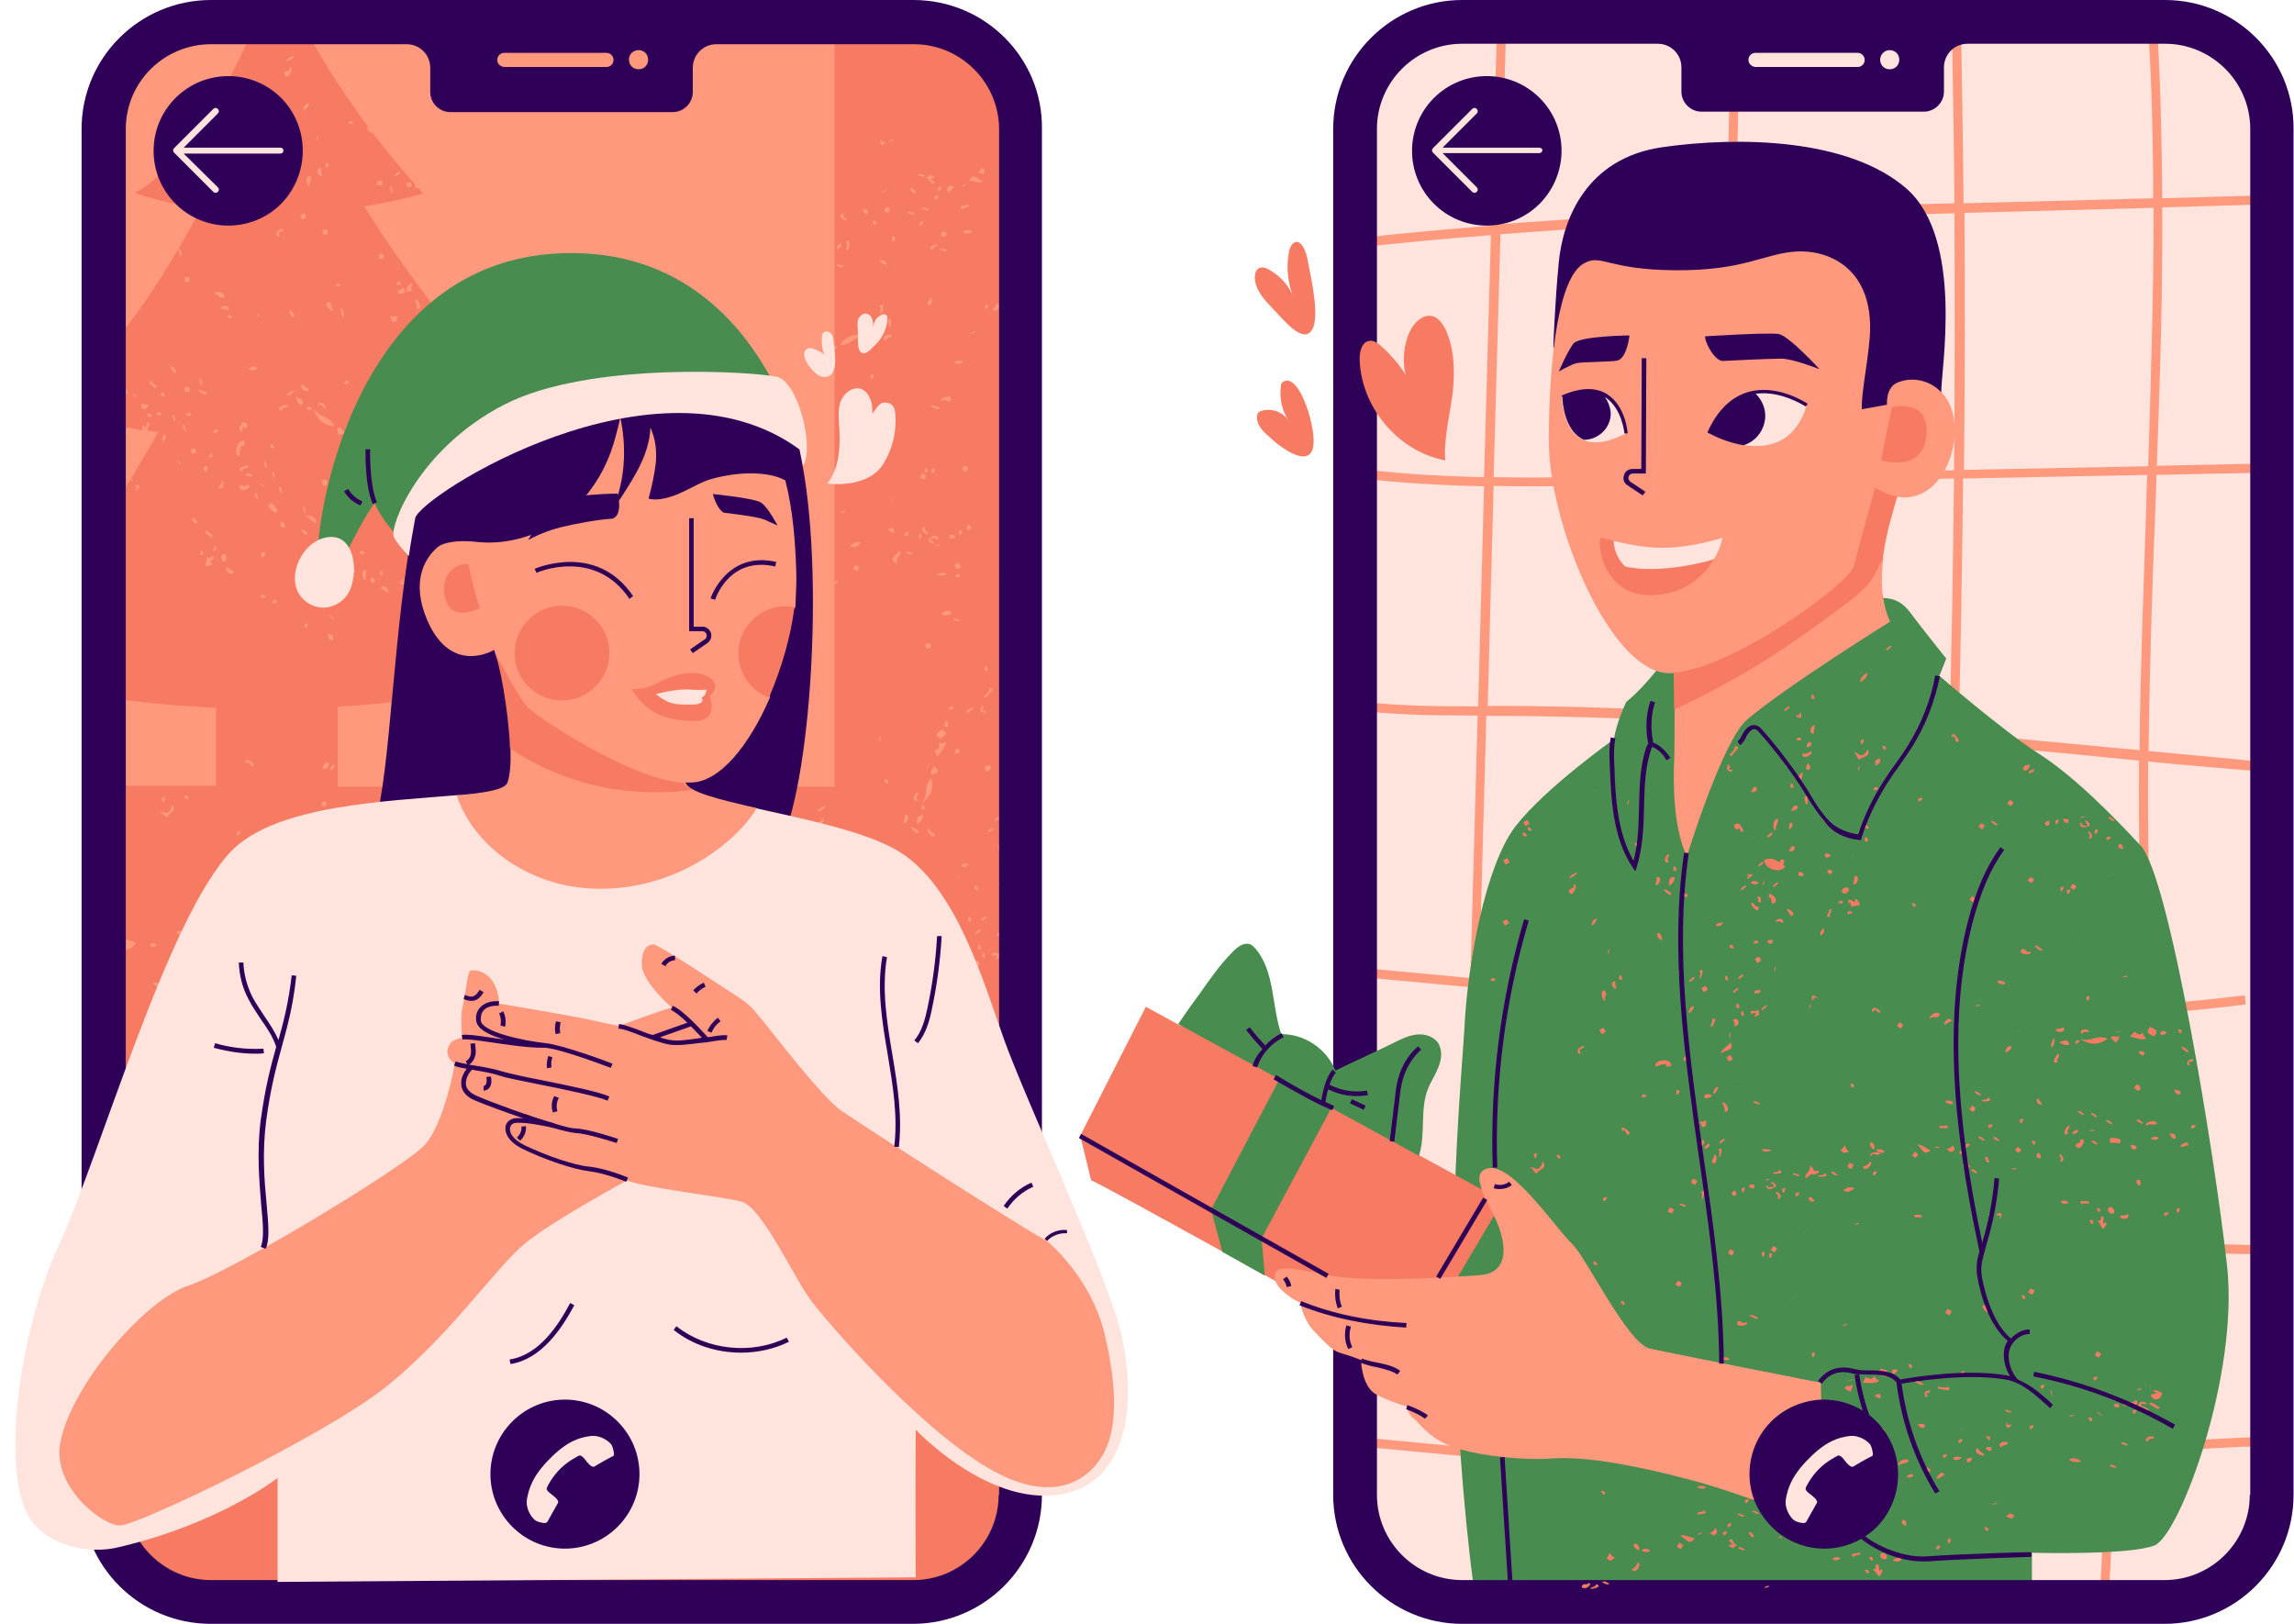 <?xml version="1.0" encoding="UTF-8"?><svg xmlns="http://www.w3.org/2000/svg" xmlns:xlink="http://www.w3.org/1999/xlink" height="356.3" preserveAspectRatio="xMidYMid meet" version="1.0" viewBox="-3.3 0.0 503.3 356.3" width="503.3" zoomAndPan="magnify"><g id="change1_1"><path d="M469.2,351.2h-148c-14.9,0-27-12.1-27-27V31.4c0-14.9,12.1-27,27-27h148c14.9,0,27,12.1,27,27v292.8 C496.3,339.1,484.1,351.2,469.2,351.2z" fill="#FFE4DE"/></g><g id="change2_1"><path d="M468.1,164.8c0.2-18.1,0.8-36.1,1.5-53.8c0.1-2.3,0.2-4.5,0.2-6.8l24-0.5l0-2l-23.9,0.5 c0.7-18.7,1.3-37.7,1.2-56.7l24.5-0.7l-0.1-2l-24.4,0.7c-0.1-12.5-0.4-25-1.1-37.5l-2,0.1c0.8,12.4,1.1,24.9,1.1,37.4l-29.8,0.8 c-3.9,0.1-7.9,0.2-11.8,0.3c-0.1-12-0.3-24-0.5-36l-2,0c0.2,12,0.4,24,0.5,36c-15.8,0.4-31.8,0.9-47.9,1.6c0.3-14,0.6-28.1,0.8-42 l-2,0c-0.2,14-0.5,28.1-0.8,42.1c-16.5,0.7-33.1,1.6-49.7,2.9L327.2,4l-2-0.1l-1.3,45.6c-9.5,0.8-19,1.6-28.5,2.7l0.2,2 c9.4-1,18.8-1.9,28.2-2.6l-1.5,53.1c-9.1-0.2-18.3-0.7-27.3-1.8l-0.2,2c9.1,1.1,18.3,1.6,27.5,1.8l-1.3,48.3c-9.9,0-20-0.1-29.9-1.6 l-0.3,2c10,1.5,20.2,1.6,30.1,1.6l-1.6,57.6l-24.7-2.3l-0.2,2l24.8,2.3l-0.7,23.9l2,0.1l0.7-23.7l3.5,0.3 c35.2,3.2,71.2,6.5,107.2,6.5c19.2,0,38.4-0.9,57.5-3.3l-0.2-2c-54.7,6.8-110.4,1.7-164.3-3.2l-3.7-0.3l1.6-57.8c0,0,0,0,0.1,0 c1.8,0,3.6,0,5.4,0c14.4,0.1,28.8,0.6,43.2,1.5c-0.2,3.5-0.3,7-0.5,10.5l2,0.1c0.2-3.5,0.3-7,0.5-10.5c17,1.1,33.9,2.5,50.7,4.1 c-0.2,6.1-0.3,12.2-0.5,18.3l2,0.1c0.2-6,0.4-12.1,0.5-18.1c5.7,0.5,11.5,1.1,17.2,1.6c7.4,0.7,15,1.4,22.6,2.2 c-0.1,15.8,0.1,31.6,1,47.3l2-0.1c-0.9-15.6-1.1-31.3-1-47c9.3,0.9,18.7,1.7,28,2.4l0.2-2C486.9,166.5,477.5,165.7,468.1,164.8z M439.4,46.4l29.8-0.8c0,19-0.6,38-1.2,56.7l-40.4,0.8c0.2-18.8,0.2-37.6,0.1-56.4C431.5,46.6,435.4,46.5,439.4,46.4z M425.5,46.8 c0.1,18.8,0.1,37.6-0.1,56.4l-49.6,1c0.7-18.6,1.2-37.2,1.7-55.7C393.6,47.7,409.7,47.2,425.5,46.8z M325.9,51.4 c16.5-1.3,33.1-2.2,49.7-2.9c-0.4,18.5-1,37.1-1.7,55.7l-16.6,0.3c-10.8,0.2-21.9,0.4-32.9,0.2L325.9,51.4z M328.5,154.9 c-1.8,0-3.6,0-5.4,0l1.3-48.3c3.2,0.1,6.5,0.1,9.7,0.1c7.8,0,15.6-0.2,23.3-0.3l16.5-0.3c-0.6,16.8-1.3,33.6-2.1,50.3 C357.3,155.5,342.9,155,328.5,154.9z M373.7,156.5c0.8-16.8,1.5-33.6,2.1-50.5l49.6-1c-0.2,18.5-0.5,37.1-1,55.5 C407.7,159.1,390.7,157.6,373.7,156.5z M443.7,162.5c-5.7-0.6-11.5-1.1-17.3-1.7c0.5-18.5,0.8-37.2,1-55.8l40.4-0.8 c-0.1,2.2-0.2,4.5-0.2,6.7c-0.6,17.7-1.3,35.7-1.5,53.7C458.6,163.9,451.1,163.2,443.7,162.5z M450.1,276.7l-0.2-2 c13.7-1.5,27.6-2,41.4-1.5l-0.1,2C477.5,274.8,463.7,275.3,450.1,276.7z M494.3,315.3l0,2c-16.5,0.3-33.1,2.1-49.3,3.9 c-17.7,1.9-36,3.9-54.2,3.9c-1.2,0-2.3,0-3.5,0c-12.4-0.2-24.9-1.3-36.9-2.5l-55-5.2l0.2-2l55,5.2c12,1.1,24.5,2.3,36.8,2.5 c19.2,0.3,38.6-1.8,57.4-3.9C461,317.4,477.8,315.6,494.3,315.3z M458,335.8l2,0c-0.1,5.3-0.4,10.7-0.8,16.1l-2-0.2 C457.7,346.5,457.9,341.1,458,335.8z M222.3,31.4v292.8c0,14.9-12.1,27-27,27h-148c-14.9,0-27-12.1-27-27V31.4c0-14.9,12.1-27,27-27 h148C210.2,4.3,222.3,16.5,222.3,31.4z" fill="#FF997D"/></g><g id="change3_1"><path d="M221.1,189.5c-0.1-1.4-0.2-2.6-0.3-3.8c-0.1,0.1-0.3,0.2-0.5,0.2c-0.5-0.7,0.1-1.5-0.7-1.3 c-0.2-1.2,0.7-0.8,1.1-0.1c-0.3-4.2-0.5-6.7-0.5-6.7c0-2.1,0-4.3,0-6.6c-0.1,0.1-0.2,0.1-0.3,0.2c-0.1-0.3,0.1-0.5,0.3-0.7 c0-17,0-38.1,0-58.6c-0.3-0.1-0.6-0.2-0.9-0.3c0.2-0.3,0.5-0.3,0.9-0.2c0-34.1,0-66.3,0-74.1c0-0.6,0-1.1,0-1.7 c-0.3,0.1-1.3,0.4-1.5-0.1c-0.1-0.3,1-0.5,1.5-0.3c-0.5-17.1-7.6-31.1-40.4-31.1v71.5c0.2,0.1,0.3,0.1,0.5,0.2 c-0.1,0.4-0.2,0.6-0.5,0.6v1.1c0.2-0.1,0.3,0,0,0.1v50c0.2,0,0.4-0.2,0.5-0.5c0.5,0.3,0.1,0.7-0.5,0.9v44.4h-109v-17.5 c10.6-0.7,22.1-2,34.4-4.4c0.1-0.6,0.2-1.8-0.1-2.4c1.1-0.2,1.6,0.2,1.7,1.3c-0.5,0.1-0.5-0.5-0.6-0.9c-1.1-0.1,0,1.4-0.2,2 c0.3-0.1,0.7-0.1,1.1-0.2c0-0.1-0.1-0.3-0.1-0.3c0.3-0.1,0.5,0.1,0.6,0.3c0.3-0.1,0.7-0.1,1-0.2c0-0.3,0.1-0.6,0.3-0.8 c0.3,0,0.6,0.4,0.8,0.6c0.1,0,0.2,0,0.3-0.1c0-0.2,0-0.4-0.1-0.7c0.3,0,0.5,0.3,0.5,0.6c5.6-1.1,11.3-2.5,17.1-4 c0,0-21.1-22.7-40.3-51.8c7.3-1.2,14.9-2.7,22.9-4.9c0,0-18.3-19.7-33.5-43.9c4.1-0.7,8.5-1.6,13-2.8c0,0-0.4-0.5-1.2-1.3 c-0.2,0-0.4,0.1-0.6,0.1c0-0.3-0.1-0.6-0.1-0.9c-0.5-0.6-1.1-1.3-1.8-2.1c-0.1,0.2-0.2,0.2-0.2-0.2c-2-2.3-4.6-5.5-7.4-9.2 c0,0.1,0,0.2,0,0.3c-1-0.4-1.1-1.1-0.9-1.5c-0.8-1-1.5-2.1-2.3-3.1c0,0.2,0,0.4,0,0.4c0,0,0-0.2,0-0.4c0,0,0,0,0-0.1 c-4.3-6-8.8-12.9-12.2-20h-9.8c-2.2,5.1-5,10.9-8.2,16.5c0,0,0,0,0,0c0.1,0.3,0.3,0.6,0.4,0.9c-0.3,0.1-0.6,0.3-0.9,0.4 c0-0.1-0.1-0.2-0.1-0.3C39,30.8,32.7,39,26.3,42.3c0,0,5.2,2.1,14.5,3.4c-1.6,3-3.2,5.9-4.9,8.8c1.2,0.7,0.3,3.3,0.1,0.5 c-0.1,0-0.3,0-0.4,0c-4.7,8-9.9,15.7-15.4,21.9v16.1c2.5,0.5,5.2,1,8.3,1.5c-0.1-0.1-0.3-0.1-0.5-0.1c0-0.3-0.1-0.7-0.1-1 c0.4-0.2,0.5,0.1,0.6,0.4c0.5-0.1,0.3-0.7,0.4-1.1c1.4,0.1-0.1,1,0.2,1.8c0.8,0.1,1.5,0.2,2.3,0.3c-1.9,3.5-4,6.9-6,10.3 c0.1,0,0.2,0.1,0.3,0.1c0.8,0.9,0.1,0.4-0.4,0c-1.6,2.6-3.3,5.2-5,7.8v40.1c6.9,1,14.9,1.8,23.8,2.2v17.1H21.9c0,0,0,14.5,0,34.4 c1-1.1,2.7-0.7,4.6,0c-0.7,1.8-3.2,2.1-4.6,0.7c0,1.5,0,3,0,4.6c0.2,0,0.3,0.1,0.5,0.1c-0.1,0.2-0.3,0.3-0.5,0.4c0,15,0,32.2,0,48.4 c0.7-0.4,0.4,1.3,0,0.9c0,25.7,0,48.4,0,54.2c0,14.9-2.7,33.5,25,36.7c27.7,3.2,141,1,150.7-2c9.7-3,26.9-4.9,27.8-46.9 c0.7-32.3-2.7-89.5-4.3-114.3C220.5,189.9,220.7,189.6,221.1,189.5z M110.2,148.1C112,147,107.7,149.8,110.2,148.1L110.2,148.1z M109.7,134.1c0,0.3,0.1,0.7,0.1,1c-0.3,0-0.7,0.1-1,0.1c0-0.3-0.1-0.7-0.1-1C109,134.2,109.3,134.2,109.7,134.1z M108.4,146.4 C109.8,147.9,106.6,145.4,108.4,146.4L108.4,146.4z M86.7,39.9c0.1,0.3,0.3,0.6,0.4,0.9c-0.3,0.1-0.6,0.3-0.9,0.4 c-0.1-0.3-0.3-0.6-0.4-0.9C86.1,40.2,86.4,40,86.7,39.9z M85,43C82.5,41.5,86.3,43.8,85,43L85,43z M84.5,37.6 c0.2,0.6-0.6,0.8-1.1,1.1C83.2,38.1,84,37.9,84.5,37.6z M82.9,42.3c-0.6,0-0.5-0.8-0.7-1.4C82.8,40.9,82.8,41.7,82.9,42.3z M80.5,39.6c0,0.3,0.1,0.7,0.1,1c-0.3,0-0.7,0.1-1,0.1c0-0.3-0.1-0.7-0.1-1C79.9,39.7,80.2,39.7,80.5,39.6z M26.8,107.2 c-0.7-0.9-0.7-1,0.4-0.6C27.6,107.6,25.4,108,26.8,107.2z M32,86.7C32,84.9,33.9,87.9,32,86.7L32,86.7z M21.1,85.4 c0-0.3-0.1-0.7-0.1-1c0.3,0,0.7-0.1,1-0.1c0,0.3,0.1,0.7,0.1,1C21.8,85.3,21.5,85.3,21.1,85.4z M23.4,83.5c0.9,0.4,0.8,2,1.4,2.8 C22.7,86.3,23.6,85.1,23.4,83.5z M26.3,86.6C27.8,88.1,24.5,85.7,26.3,86.6L26.3,86.6z M27.8,89.5c0-0.3-0.1-0.7-0.1-1 c0.4,0.2,0.9,0.4,1.6,0.3C29,89.8,28.5,89.9,27.8,89.5z M29.4,90.7C31.5,91.7,27.9,91.7,29.4,90.7L29.4,90.7z M29.5,84.2 c0.1-1.5,0.9,0.6,1.6,0.3C30.8,86.2,30,84,29.5,84.2z M31.4,90.4C33.5,91.4,29.9,91.4,31.4,90.4L31.4,90.4z M32.8,96.8 c-0.9-0.2-0.2-0.9-0.2-1.5C33.5,95.5,32.8,96.2,32.8,96.8z M34.5,97.2C34.4,97.5,34.4,97.4,34.5,97.2L34.5,97.2z M34.8,96.5 c0,0.1-0.1,0.2-0.1,0.3c0.1-0.2,0.2-0.4,0.2-0.6c0.1-0.1,0-0.1,0,0C34.9,96.3,34.9,96.3,34.8,96.5z M34.5,91c0.6,0,0.5,0.8,0.7,1.4 C34.6,92.4,34.7,91.6,34.5,91z M35.2,81.8c-0.3,0.4-1.6-1.8-0.7-1.4C34.7,80.5,35.6,81.4,35.2,81.8z M36,101.4 C37.4,102.8,34.2,100.4,36,101.4L36,101.4z M23.4,211.2C24.8,210,21.2,213.1,23.4,211.2L23.4,211.2z M32.2,175.2 C33.5,173.9,32.7,177.5,32.2,175.2L32.2,175.2z M29.9,207.8C28.8,206,32.8,207.5,29.9,207.8L29.9,207.8z M31.4,216.8 c0.2-0.1-1.2-1-1.2-1C30.3,215,33,216.1,31.4,216.8z M33,255C31.1,255.3,35.8,254.5,33,255L33,255z M32.6,215.1 C33.5,213.3,31.2,217.7,32.6,215.1L32.6,215.1z M33.4,179.3c-0.9-0.2-0.8-0.9-1.7-1.1c1-0.4,2.2,1.3,2.7-1.7 C35.6,178.1,34.1,177.9,33.4,179.3z M35.4,204.5C37.4,203.2,36.5,206.4,35.4,204.5L35.4,204.5z M38,175.2c-0.5,0.6-0.4-0.2-0.9-0.3 C37.4,174.3,38.2,174.7,38,175.2z M71.4,120C73.5,120.9,69.9,120.9,71.4,120L71.4,120z M73.4,123.7 C70.9,122.8,72.4,120.7,73.4,123.7L73.4,123.7z M74.2,100.9C73.2,102.8,72.6,98.6,74.2,100.9L74.2,100.9z M73.7,111.6 C75.8,113.5,72.6,113.6,73.7,111.6L73.7,111.6z M74.7,125.5C72.5,126.3,73.5,123.3,74.7,125.5L74.7,125.5z M76,120.8 C78.1,121.8,74.5,121.8,76,120.8L76,120.8z M79,127.4C78,129.3,77.4,125.1,79,127.4L79,127.4z M80.9,109c1,0.2-0.4,0.8-0.5,0.1 c-0.4,0-0.4,0.3-0.4,0.6C78.8,109.6,80.3,108.1,80.9,109z M80.8,101C78.3,101.2,80.1,98.8,80.8,101L80.8,101z M80.9,105.5 c0.7,0.1,0.6,1.2,0.8,1.9C81,107.3,81.1,106.2,80.9,105.5z M80.2,125.2c0.6,0,0.6,0.9,0.1,1C79.6,126.1,80.3,125.8,80.2,125.2z M81.9,130c-0.7-0.1-0.9-0.8-1.6-0.8C80.3,128,82.2,129,81.9,130z M82.7,110.8c0.4-1.6,0.8,1.5,1.7,1.3 C83.8,113.9,83.1,111.1,82.7,110.8z M82.9,102.2c0.6,0,0.6,0.9,0.1,1C82.3,103.1,83.1,102.7,82.9,102.2z M84.7,77.1 c0.7-0.5,0.8,1.7-0.3,1.8C83.7,78,85,77.8,84.7,77.1z M84.6,128.1c-0.4-1,1.8-1.3,0.4-0.6C85.8,128.5,85.7,128.5,84.6,128.1z M87.7,131.7C89.8,132.7,86.1,132.7,87.7,131.7L87.7,131.7z M88.2,134.4c0,0.1-0.1,0.2-0.1,0.3c0,0.1-0.1,0.2-0.1,0.3 C88.1,134.7,88.2,134.5,88.2,134.4C88.3,134.2,88.3,134.2,88.2,134.4z M87.8,135.3C87.7,135.6,87.7,135.6,87.8,135.3L87.8,135.3z M94.8,149.8C95.7,147,94.1,151.8,94.8,149.8L94.8,149.8z M104.5,136.9C106.6,137.8,103,137.8,104.5,136.9L104.5,136.9z M103.8,145.5c0.1-1.1,0.7,1.5,2.3,1.7c0.1,1.2-1.6,0.4-2,0.3C105.4,146.4,102.5,146.2,103.8,145.5z M103.6,148.1 C105.7,149,102.1,149,103.6,148.1L103.6,148.1z M103.1,144.6C102.1,146.5,101.6,142.2,103.1,144.6L103.1,144.6z M98.7,142.2 C99.1,140,99,145.6,98.7,142.2L98.7,142.2z M96.4,150.1c0.6,0,0.5,0.8,0.7,1.4C96.5,151.5,96.5,150.7,96.4,150.1z M96.7,142 c-0.7-0.1,0-0.4-0.1-1C97.2,141.1,97.2,141.9,96.7,142z M96.3,128.5C98.4,129.4,94.7,129.4,96.3,128.5L96.3,128.5z M96.6,130.9 C98.1,129.8,94.4,133.5,96.6,130.9L96.6,130.9z M95.1,137.7C96.5,139.2,93.3,136.8,95.1,137.7L95.1,137.7z M91.6,152.3 c-0.6,0-0.5-0.8-0.7-1.4C91.5,150.9,91.5,151.7,91.6,152.3z M90.8,120.5C90.9,120.7,90.9,120.7,90.8,120.5L90.8,120.5z M90.7,120.4 c0-0.1-0.1-0.1-0.1-0.2C89.5,118.6,90.3,119.9,90.7,120.4z M88.4,112.5C90.5,113.4,86.9,113.4,88.4,112.5L88.4,112.5z M88,126.6 c-0.6,0-0.5-0.8-0.7-1.4C87.8,125.2,87.8,126.1,88,126.6z M88.1,145.3c-0.8-0.3-1.2-1.1-1.3-2.3C87.6,143.2,88,144,88.1,145.3z M87.3,79.9C88,78.2,86.2,82.5,87.3,79.9L87.3,79.9z M88.1,67.8c0.2-0.6,0-1.2-0.4-2C88.4,65.3,89.7,68,88.1,67.8z M86.3,74.7 c-0.2-0.6,0.6-0.8,1.1-1.1C87.6,74.2,86.8,74.4,86.3,74.7z M87.1,62.2c0.2,0.1,0,0.4-0.2,0.8c0,0.3,0.1,0.6,0.1,0.9 c-0.3,0-0.7,0.1-1,0.1c0-0.3-0.1-0.7-0.1-1c0.1,0,0.2,0,0.2,0C86.3,62.6,86.7,62.1,87.1,62.2z M85.8,76c2-1.4-0.8,3.9,0.2,0.5 C86.1,76.4,85.8,76,85.8,76z M85.3,63.7c0.1,0.1,0.3,0.1,0.5,0.3c-2,1.2-2.2-0.3-1.2-0.4c0.1-0.1,0.2-0.2,0.4-0.4 C85.5,63.3,85.5,63.5,85.3,63.7z M84.2,61.7C85.9,62.2,82.4,63.2,84.2,61.7L84.2,61.7z M83.8,69.2c0.1,0.4-0.2,0.7,0,1.1 c-0.3,0.1-0.6,0.3-0.9,0.4c-0.2-0.5-0.4-0.9-0.6-1.4C82.7,69.5,83.2,69.6,83.8,69.2z M81.1,84.8c0.9-0.6,0.8,0.1,0.6,0.7 c0.1,0,0.2,0.1,0.4,0.2c0.9,0.9-0.1,0.3-0.4-0.1c-0.3,0.8-0.9,1.4-0.3-0.4C81.3,85.2,81.1,84.8,81.1,84.8z M80.8,55.7 c0,0.3,0.1,0.7,0.1,1c-0.3,0-0.7,0.1-1,0.1c0-0.3-0.1-0.7-0.1-1C80.2,55.8,80.5,55.7,80.8,55.7z M79.8,72.9 C78.6,71.5,81.5,75.2,79.8,72.9L79.8,72.9z M78.9,119.9C80.7,120,75.1,119.7,78.9,119.9L78.9,119.9z M78.8,97.8 c0.4,1.2,1.1,1.8-0.7,2.1C77.6,98.6,77,98.1,78.8,97.8z M77.6,142.8c-0.1,0-0.2,0-0.3,0c-0.3,0-0.6,0-0.9,0c0.2,0,0.4,0,0.8,0 c0,0,0.1,0,0.1,0C77.4,142.8,77.5,142.8,77.6,142.8z M77.2,125.2c-0.3,0.5-0.4,1.2-0.2,2C76.1,127.5,75.7,124.6,77.2,125.2z M75.5,96.2c0,1,0.3,1.5,1.2,1.3c-0.2,0.4-0.4,0.9-0.3,1.6c-1.1-0.5-1.7-1.7-2.4-2.7C74.6,96.3,75,96.3,75.5,96.2z M73.6,26.5 C75.7,27.4,72.1,27.5,73.6,26.5L73.6,26.5z M73.2,94C74.3,95.5,70.7,91.8,73.2,94L73.2,94z M72.7,83.5C74.5,84,71,85,72.7,83.5 L72.7,83.5z M72.2,69.5c-0.7-0.1-0.6-1.2-0.8-1.9C72.1,67.6,72,68.8,72.2,69.5z M70,67.8c0,1.1-1.8-0.3-1.7-1.3 C69.9,65.5,68.8,68.2,70,67.8z M68.1,36.5C68.4,34.2,69.4,37.6,68.1,36.5L68.1,36.5z M68.5,50.4c0,0.3,0.1,0.7,0.1,1 c-0.3,0-0.7,0.1-1,0.1c0-0.3-0.1-0.7-0.1-1C67.8,50.5,68.1,50.4,68.5,50.4z M68.1,89.7c-0.5-0.2-0.7-1.1-1.6-0.8 C66.5,87.7,68.4,88.6,68.1,89.7z M67.2,36.9c-0.1,0.5-0.1,1,0.2,1.6C66.5,39,65.7,36.7,67.2,36.9z M66.2,30.2 C67.2,28.4,65.8,32.2,66.2,30.2L66.2,30.2z M70.1,93.5c-2.4-0.1-3.9-1.5-4.6-3.9C67.1,92,68.6,90.9,70.1,93.5z M68.1,121.9 c0.3,0.9-0.3,1.1-0.4,0.6C65.8,122,66.3,121.3,68.1,121.9z M66.6,118.1C68.6,119.7,65.6,120.8,66.6,118.1L66.6,118.1z M67.3,105.4 C69.9,104.4,67.7,108.6,67.3,105.4L67.3,105.4z M67.5,175.8c0.3,0.1,0.6,0.2,0.9,0.3c-0.1,0.3-0.2,0.6-0.3,0.9 c-0.3-0.1-0.6-0.2-0.9-0.3C67.3,176.4,67.4,176.1,67.5,175.8z M67.2,198.5c0.3,0.1,0.6,0.2,0.9,0.3c-0.1,0.3-0.2,0.6-0.3,0.9 c-0.3-0.1-0.6-0.2-0.9-0.3C67,199.1,67.1,198.8,67.2,198.5z M67.8,186.4c0.2-0.4,1.1-2,0.4-0.8C68,186,67.8,186.3,67.8,186.4z M68.5,180.4C66,181.9,69.8,179.6,68.5,180.4L68.5,180.4z M67.5,168.4c0.1-0.3,0.2-0.6,0.3-0.9c0.4,0.2,0.5,0,0.6-0.3 C69.5,167.3,68.4,169.5,67.5,168.4z M68.6,139c0.4,0,0.6,0.4,1.1,0.4c0,0.3,0.1,0.7,0.1,1C68.8,140.7,68.7,139.8,68.6,139z M69.6,135.3C71,136.8,67.7,134.4,69.6,135.3L69.6,135.3z M63.8,112.5c-0.6,0-0.5-0.8-0.7-1.4C63.7,111.1,63.6,111.9,63.8,112.5z M62.8,84.4c0.7,0.1,0.9,0.8,1.6,0.8C64.4,86.5,62.5,85.5,62.8,84.4z M62.8,116.2C65.2,116.6,63.8,118.5,62.8,116.2L62.8,116.2z M63.7,136.7c0.6,0,0.6,0.9,0.1,1C63.1,137.5,63.8,137.2,63.7,136.7z M63.9,113.5c0-0.8,2.4-0.1,2.2,1.2 C65.1,114.7,64.9,113.5,63.9,113.5z M64.5,89.2C66.6,90.2,62.9,90.2,64.5,89.2L64.5,89.2z M64.6,40.8c-0.5,0.5-1.2-2.2,0.1-2.2 C65.5,39.7,64.2,39.9,64.6,40.8z M64.4,22.7c0.5,0.2-1.2,2.1-1.1,1.1C63.3,23.7,63.9,22.5,64.4,22.7z M63.5,25.4 C62.4,26.9,65.1,23.1,63.5,25.4L63.5,25.4z M63.5,46.8c0.1,0.3,0.3,0.6,0.4,0.9c-0.3,0.1-0.6,0.3-0.9,0.4c-0.1-0.3-0.3-0.6-0.4-0.9 C62.9,47.1,63.2,46.9,63.5,46.8z M62.9,88.9c-0.7-0.2-1.1-0.9-1.3-1.8C62.6,87.4,63.7,87.9,62.9,88.9z M58.6,90.1 c-1.7-0.3,0.3-1.5,1.3-1.2C59.9,89.6,58.4,89.3,58.6,90.1z M58.6,108.2c-0.6,0-0.5-0.8-0.7-1.4C58.5,106.8,58.5,107.6,58.6,108.2z M58.9,67.9C57.7,66.4,60.6,70.1,58.9,67.9L58.9,67.9z M59.5,85.5C58.4,87,61.1,83.2,59.5,85.5L59.5,85.5z M61.4,85.6 c-0.3,0.5-0.8,0.9-1.3,1.2C58.8,86.8,60.8,85.7,61.4,85.6z M61.2,69.6c-0.3,0.4-1.6-1.8-0.7-1.4C60.6,68.2,61.5,69.1,61.2,69.6z M61.2,12.2c0.1,0.7-1,0.9-1.6,1.3C59.4,12.8,60.6,12.6,61.2,12.2z M60.2,14.8c1-0.3,0.3,1.8-0.7,2C58,15.5,60.9,15.8,60.2,14.8z M57.8,51.1c0.6,1.1-0.2,1-0.5,0.2C57.6,49.9,60.5,50,57.8,51.1z M57.3,42.9c0.6,0,0.6,0.9,0.1,1C56.7,43.8,57.5,43.5,57.3,42.9z M56.5,79.3c0.5,0.2,0.8,0.3,0.9,0.4C57,79.5,55.4,78.8,56.5,79.3z M56,98.1C55.9,96.3,57.9,99.3,56,98.1L56,98.1z M57.1,104.9 c-0.6,0-0.5-0.8-0.7-1.4C57,103.5,57,104.3,57.1,104.9z M57.6,111.9c-0.5,1.7-1.5-0.6-2.1-0.7C56.2,109.2,57.2,111.6,57.6,111.9z M56,229.4c-0.4,1.2-0.9,0.6-0.5-0.2C56.7,228.4,58.6,230.6,56,229.4z M56.9,131.6C58.7,132.1,55.2,133.1,56.9,131.6L56.9,131.6z M57.6,247c-0.5,0.6-0.4-0.2-0.9-0.3C57,246.1,57.8,246.5,57.6,247z M56.3,205.2c-0.5,0.6-0.4-0.2-0.9-0.3 C55.7,204.3,56.5,204.7,56.3,205.2z M53.5,69.1C55,70.6,51.7,68.2,53.5,69.1L53.5,69.1z M51.2,81.1C52.6,79.3,54.5,81.8,51.2,81.1 L51.2,81.1z M51.6,84C53.7,84,48.7,84,51.6,84L51.6,84z M51.2,102.2c0,0.7-1.4,0.4-1.3,1.2C48.2,103.1,50.2,101.9,51.2,102.2z M48.6,182.7C50.4,181.3,48.7,184.5,48.6,182.7L48.6,182.7z M52,104.1c-0.2,0.9-0.9,0.2-1.5,0.2C50.8,103.4,51.4,104.1,52,104.1z M49.7,92.8C51.9,92.1,50.6,95.7,49.7,92.8L49.7,92.8z M49.7,94.9C48.3,93.7,50.7,91.8,49.7,94.9L49.7,94.9z M50.4,96.8 c0.1,0.6-0.3,1.5-0.7,0.9c-0.4,0.7-0.3,1.6-0.5,2.4C47.6,99.8,49,96.1,50.4,96.8z M48.2,25.1C50.3,26.3,47,27,48.2,25.1L48.2,25.1z M48.2,91.6c-0.2,0-1.2,0-1.4,0c0.1,0,0.4,0,0.9,0C48,91.6,48.1,91.6,48.2,91.6z M47,69.1C49.1,70,45.5,70,47,69.1L47,69.1z M46.8,68.1c-0.4-0.2-0.9-0.4-1.6-0.3C45,66.9,47.4,66.8,46.8,68.1z M46.1,95.9c-0.1,0-0.3-0.1-0.4-0.2c-0.1,0-0.2-0.1-0.4-0.2 c0,0-0.1,0-0.1,0c-0.1,0-0.1-0.1-0.2-0.1c0,0,0.1,0,0.2,0.1c0.1,0.1,0.3,0.1,0.5,0.2C45.8,95.8,46,95.8,46.1,95.9 C46.2,95.9,46.2,95.9,46.1,95.9z M45.9,65.2c-1.3,0.6-1.1-0.8-2.1-0.7C43.5,63.9,46.2,63.9,45.9,65.2z M42.8,99.4 c0.6,0,0.6,0.9,0.1,1C42.2,100.3,42.9,99.9,42.8,99.4z M43.3,117.4c-0.1,1.5-0.9-0.6-1.6-0.3C42,115.4,42.8,117.6,43.3,117.4z M40,34.1c-0.2-0.6,0.7-0.9,0.9-0.4C41,34.4,40.5,33.8,40,34.1z M41.1,84.5c-0.6,0-0.5-0.8-0.7-1.4C41,83.1,41,83.9,41.1,84.5z M38.2,60.8c0,0.3,0.1,0.7,0.1,1c-0.3,0-0.7,0.1-1,0.1c0-0.3-0.1-0.7-0.1-1C37.6,60.9,37.9,60.8,38.2,60.8z M38.2,84.9 c0,0.3,0.1,0.7,0.1,1c-0.3,0-0.7,0.1-1,0.1c0-0.3-0.1-0.7-0.1-1C37.5,85,37.9,85,38.2,84.9z M36.8,93.2c0.6,0,0.5,0.8,0.7,1.4 C37,94.6,37,93.8,36.8,93.2z M38,90.5C40.1,91.5,36.4,91.5,38,90.5L38,90.5z M38.6,98.5c0.3,0,0.7-0.1,1-0.1c0,0.3,0.1,0.7,0.1,1 c-0.3,0-0.7,0.1-1,0.1C38.7,99.1,38.7,98.8,38.6,98.5z M38.8,113.6c0.6,0.1,1.1,0.5,1.2,1.3C39.3,114.8,38.9,114.4,38.8,113.6z M41.4,86c0,0,0.5-0.1,0.5-0.1C42.6,88.2,38.3,84,41.4,86z M40.9,121.8c-0.7-0.1,0-0.4-0.1-1C41.4,120.8,41.4,121.7,40.9,121.8z M41.9,103.5C40.1,102.6,43.3,101.3,41.9,103.5L41.9,103.5z M43.2,123.5c0.2,0.4-0.1,0.5-0.4,0.6c-0.3,0-0.7,0.1-1,0.1 c-0.2-0.9,0.5-1.1,0.2-2c0.5,0.2,1,0.5,1-0.1C45.1,122.2,41.4,123.6,43.2,123.5z M43.8,120.9c-0.7-0.1,0-0.4-0.1-1 C44.3,119.9,44.3,120.8,43.8,120.9z M44,94.2C45.8,94.7,42.3,95.7,44,94.2L44,94.2z M44.9,107.1c-1-0.3,0.5-0.4,0.4-1.1 C45.7,104.5,46.1,107.4,44.9,107.1z M45.9,121.6c0.6,0.1,0.6,1.3,0.2,1.5C45.2,123.7,44.8,121.4,45.9,121.6z M46.4,124.5 c0.7,0.1,0.9,0.8,1.6,0.8C48,126.6,46.1,125.6,46.4,124.5z M48.7,270.2c0,0,0.1-0.5,0.2-0.5C51.2,270.2,45.5,272,48.7,270.2z M49.3,106.5c0.8-0.2,1.4,0.7,1.5-0.2C53.1,106.7,48.8,108.7,49.3,106.5z M50.8,167.6c-1-1.6,0.9-0.7,1.6,0 C51.8,169.3,51.2,166.1,50.8,167.6z M52.2,126.7c-0.6,0-0.9,0-0.9,0c0.2,0,1.2,0,1.4,0C52.6,126.7,52.5,126.7,52.2,126.7z M52.6,108.1c0.6,0,0.5,0.8,0.7,1.4C52.7,109.5,52.7,108.6,52.6,108.1z M54.3,106.3C55.8,107.8,52.5,105.3,54.3,106.3L54.3,106.3z M54.1,122.4C53.3,120.2,56.3,121.2,54.1,122.4L54.1,122.4z M54.3,130.5C56.4,131.4,52.7,131.4,54.3,130.5L54.3,130.5z M54.6,101.2 c0.6,0,0.5,0.8,0.7,1.4C54.7,102.6,54.8,101.8,54.6,101.2z M55.3,267.9c0.1-1.1,1.1-0.3,1.4-1.1C57.7,267,56.2,268.6,55.3,267.9z M58.2,267.3c0,0,0.1-0.5,0.2-0.5C60.8,267.3,55,269.1,58.2,267.3z M58.5,114.3C60.6,116.2,57.4,116.3,58.5,114.3L58.5,114.3z M59.6,266.3c0.3-0.5,1-0.1,1.6,0C60.9,266.8,60.2,266.4,59.6,266.3z M60.9,261.4c-0.3-0.1-0.6-0.2-0.9-0.3c0.2-0.5,0.3-0.9,0.5-1.4 c0.3,0.4,0.6,0.8,1.2,1C61.5,261,61,260.9,60.9,261.4z M62.8,231.3c-0.3-0.1-0.6-0.2-0.9-0.3c0.1-0.3,0.2-0.6,0.3-0.9 c0.3,0.1,0.6,0.2,0.9,0.3C63,230.7,62.9,231,62.8,231.3z M64,184.1c-0.3-0.1-0.6-0.2-0.9-0.3c0.1-0.3,0.2-0.6,0.3-0.9 c0.3,0.1,0.6,0.2,0.9,0.3C64.2,183.4,64.1,183.8,64,184.1z M66.9,181.9c-0.3,0.5-1,0.1-1.6,0C65.6,181.4,66.3,181.8,66.9,181.9z M66.8,258.2C63.9,257.5,66.3,255.6,66.8,258.2L66.8,258.2z M65.7,262.6c0.5-0.3,0.9-0.9,1.1-1.7C67.8,261.1,66.8,263.8,65.7,262.6z M67.4,257.9c0.1-0.1,1.3-0.5,1.6,0C69.2,258.4,66.7,258.6,67.4,257.9z M68.1,226.9c-0.7,0,0.6-2.4,1.6-1.5 C69.6,226.8,68.4,226,68.1,226.9z M69.4,169.1c-0.7-0.6,0.2-0.9,0.5-1.4C70.6,168.3,69.7,168.5,69.4,169.1z M71.3,62.4 c0.1,0.8-0.4,0.1-0.9,0.4C70.2,62.2,71.1,62,71.3,62.4z M70.7,93.9c1.1-0.4,0.8,0.8,1.6,0.8c0,0.6-0.8,0.5-1.4,0.7 C70.8,94.9,70.7,94.4,70.7,93.9z M219.3,142.4C217.6,144.8,220.5,140.7,219.3,142.4L219.3,142.4z M217.8,113.4 C220.3,111.9,216.4,114.1,217.8,113.4L217.8,113.4z M218.2,108.2C219.6,105.6,217.2,109.9,218.2,108.2L218.2,108.2z M218.1,116.7 c0.3,0.1,0.6,0.2,0.9,0.4c-0.1,0.3-0.2,0.6-0.4,0.9c-0.3-0.1-0.6-0.2-0.9-0.4C217.8,117.3,218,117,218.1,116.7z M219.7,94.4 c-0.1,0.3-0.2,0.6-0.4,0.9c-0.3-0.1-0.6-0.2-0.9-0.4c0.1-0.3,0.2-0.6,0.4-0.9C219.1,94.1,219.4,94.2,219.7,94.4z M219.1,66.9 c0.7,0-0.7,2.4-1.6,1.5C217.6,67,218.7,67.8,219.1,66.9z M218.5,125.4c-0.1,0.3-0.2,0.6-0.4,0.9c-0.4-0.2-0.5,0-0.6,0.3 C216.5,126.4,217.6,124.2,218.5,125.4z M217.8,185.5c-1,0.1-0.5-0.8-0.7-1.3C218.1,184.1,217.6,184.9,217.8,185.5z M215.6,185.5 c0.7-0.2,0.8,1.2,1.6,0.9C217.4,188.1,215.7,186.6,215.6,185.5z M215.8,194.4c-0.2-0.6,0.6-0.9,0.9-0.5 C216.8,194.7,216.3,194.1,215.8,194.4z M215,180.2c-0.2-0.6,0.6-0.8,1.1-1.1C216.3,179.6,215.5,179.8,215,180.2z M215.9,202.9 c0.1,0,0.2,0,0.3,0C216.2,202.9,216.1,202.9,215.9,202.9c-0.1,0-0.1,0-0.2,0c-0.2,0-0.4,0-0.4,0c0,0-0.1,0,0,0 C215.5,202.9,215.7,202.9,215.9,202.9z M216.4,198.7c-0.2-0.3-0.3-0.6-0.5-0.9c0.3-0.2,0.6-0.3,0.9-0.5c0.2,0.3,0.3,0.6,0.5,0.9 C216.9,198.4,216.6,198.5,216.4,198.7z M216.7,202.9c0,0-0.1,0-0.1,0C216.6,202.9,216.6,202.9,216.7,202.9 C216.7,202.9,216.7,202.9,216.7,202.9z M216.8,161.2C217.9,158.6,219.1,161.5,216.8,161.2L216.8,161.2z M216.6,124.7 c0.7,0.7-0.3,0.9-0.5,1.4C215.4,125.4,216.3,125.2,216.6,124.7z M215.5,66.6c1,0.2-0.1,2.4-1,1.2C214.9,67.5,215.2,67.2,215.5,66.6z M213.1,153c-1.6,0.2,1.2-1.3,0.6-2C215.6,150.9,213.2,152.5,213.1,153z M212.2,155.7c0.1,0.4,0.4,0.3,0.7,0.2 c0.3,1.2-1.6,0.2-0.9-0.6C211.9,154.3,212.9,155.4,212.2,155.7z M212.7,147C212.9,144.7,214.1,148.1,212.7,147L212.7,147z M213.5,67.4C211.7,68.8,213.5,65.6,213.5,67.4L213.5,67.4z M211.9,36.9c0.3,0.1,0.6,0.2,0.9,0.4c-0.1,0.3-0.2,0.6-0.4,0.9 c-0.3-0.1-0.6-0.2-0.9-0.4C211.7,37.5,211.8,37.2,211.9,36.9z M212.4,39.8c-0.8,0.6-2.2-0.3-3.1-0.1 C210.3,37.8,210.9,39.2,212.4,39.8z M210.5,195C210.3,193.2,212.5,196.1,210.5,195L210.5,195z M211.3,193.8c0,0,0-0.1,0-0.1 c0-0.2,0-0.4,0-0.6c0,0.1,0,0.2,0,0.4c0,0.1,0,0.2,0,0.2C211.3,193.7,211.3,193.7,211.3,193.8z M211.8,203.9 c0.2,0.6-0.6,0.8-1.1,1.1C210.5,204.5,211.3,204.2,211.8,203.9z M211.4,192.8c0-0.1,0-0.3,0-0.3 C211.4,192.5,211.4,192.6,211.4,192.8z M206.6,164.3C208.8,164.7,204.9,166.6,206.6,164.3L206.6,164.3z M206.8,192.4 C206.2,190.5,207.9,195.2,206.8,192.4L206.8,192.4z M206,212.1c-1.4,0.4,0.3-1-0.3-1.6C207.4,210.2,205.7,211.6,206,212.1z M203.4,199.8c1.9-1.5-0.6,3.9,0.2,0.4C203.7,200.2,203.4,199.9,203.4,199.8z M201.2,170c-0.8-0.8,0.5-1.1,0.2-1.8 c0.6-0.2,0.8,0.6,1.1,1.1C202.1,169.6,201.6,169.8,201.2,170z M201.3,202.1c-0.2-0.6,0.6-0.8,1.1-1.1 C202.6,201.5,201.8,201.8,201.3,202.1z M198,175.7c-1.2,0.4-0.9-1.7,0.2-1.8C198.1,174.5,197.4,174.9,198,175.7z M198.2,64.2 C197.2,66,199.7,61.6,198.2,64.2L198.2,64.2z M203.5,135c-0.5-1.1,1.4-0.9,1.8-0.9C205.8,135.2,203.9,135,203.5,135z M205.5,135.6 c0,0.1-0.1,0.1-0.1,0.2c-0.1,0.2-0.2,0.3-0.2,0.4C205.2,136.1,205.4,135.9,205.5,135.6z M204.3,161c-1,0.8-1.3,1.7-2.2,0.1 C203.1,160.3,203.4,159.4,204.3,161z M202.2,126.1c0.5-0.3,1.1-0.4,1.8-0.4C205,126.3,202.8,126.4,202.2,126.1z M204.5,158.1 C205.5,160.4,202.7,159.5,204.5,158.1L204.5,158.1z M203.4,88.1c-0.9-0.5,1.1-1.4,1.9-0.9C205.5,89.2,203.7,86.9,203.4,88.1z M202.9,54.8c0.3-0.5,1-0.1,1.6,0.1C204.2,55.4,203.5,54.9,202.9,54.8z M202.5,119.8C200.5,120.3,204.2,118.6,202.5,119.8 L202.5,119.8z M201.3,118.8c1.1,1-1,0.2-0.9-0.4c0.7-0.7,1.7-1.4,2.2-0.2c-0.3,0.5-0.6,0.1-0.5-0.2c-0.4-0.1-0.6,0.3-1.1,0.1 C200.7,118.5,201,118.6,201.3,118.8z M200.1,142.4c-0.2-0.3-0.3-0.6-0.5-0.9c0.3-0.2,0.6-0.3,0.9-0.5c0.2,0.3,0.3,0.6,0.5,0.9 C200.7,142.1,200.4,142.3,200.1,142.4z M200.5,167.6C201.5,166,199.2,170.7,200.5,167.6L200.5,167.6z M200,70.7 C197.6,72.6,201.4,69.7,200,70.7L200,70.7z M200.2,103.4C199,104.7,199.8,101.2,200.2,103.4L200.2,103.4z M199.9,104.3 c-0.1,0.3-0.2,0.6-0.4,0.9c-0.3-0.1-0.6-0.2-0.9-0.4c0.1-0.3,0.2-0.6,0.4-0.9C199.2,104.1,199.6,104.2,199.9,104.3z M199.2,115.8 c0.7-0.7,0.1,0.6,0.8,0.8C201.1,117.8,198.4,116.8,199.2,115.8z M201.8,103.5C200.5,104.8,201.3,101.2,201.8,103.5L201.8,103.5z M200.9,89.2c0.4-0.6,1.3,0.1,2,0.3C202.5,90.1,201.6,89.4,200.9,89.2z M201.5,54.3c0,0-0.1,0.5-0.2,0.5 C199,54.3,204.7,52.6,201.5,54.3z M201,65.3C201.9,67.4,198.8,67.7,201,65.3L201,65.3z M198.9,45.8c0.3-0.5,1-0.1,1.6,0.1 C200.2,46.4,199.5,45.9,198.9,45.8z M199.2,49.1C197.4,50.5,199.2,47.3,199.2,49.1L199.2,49.1z M198.9,117.9 C197.7,119.2,198.5,115.6,198.9,117.9L198.9,117.9z M201,170.7c0.7,2.3-0.1,4.1-2.1,5.6C200.6,174,199.1,173,201,170.7z M202.4,166 c-0.2-0.4-0.5-0.9-0.7-1.3c1-0.3,1.3-0.8,0.9-1.6c0.5,0,1,0.1,1.6-0.3C204.1,164,203.1,165,202.4,166z M204.6,203.2 c0.2,0.3,0.3,0.6,0.5,0.9c-0.3,0.2-0.6,0.3-0.9,0.5c-0.2-0.3-0.3-0.6-0.5-0.9C204.1,203.5,204.3,203.3,204.6,203.2z M204.9,155.7 c-0.2-0.6,0.6-0.9,0.9-0.5C205.9,156,205.4,155.4,204.9,155.7z M205.6,135.4c0.1-0.2,0.2-0.3,0.2-0.4c0,0,0,0,0,0 C205.8,135.1,205.7,135.2,205.6,135.4z M205.8,136c0.3-0.5,1-0.1,1.6,0.1C207.1,136.6,206.4,136.1,205.8,136z M207.3,126.2 c0.1,0.7-0.4,0.2-0.9,0.5C206.3,126,207.1,125.7,207.3,126.2z M206.6,124.9c-0.2-0.3-0.3-0.6-0.5-0.9c0.3-0.2,0.6-0.3,0.9-0.5 c0.2,0.3,0.3,0.6,0.5,0.9C207.2,124.6,206.9,124.7,206.6,124.9z M207.8,117C206.5,118.3,207.3,114.8,207.8,117L207.8,117z M209.6,215.8c0.7,1.9-0.7,1.5-2.2,2.3C207.5,217.1,209.1,216.6,209.6,215.8z M209.4,214.2C210.3,212.4,209.1,216.2,209.4,214.2 L209.4,214.2z M209.1,202C209.3,199.7,210.5,203.1,209.1,202L209.1,202z M209.2,189.5C208.6,191.2,206,189.5,209.2,189.5 L209.2,189.5z M209.1,102.6c-0.1,0.3-0.2,0.6-0.4,0.9c-0.3-0.1-0.6-0.2-0.9-0.4c0.1-0.3,0.2-0.6,0.4-0.9 C208.5,102.3,208.8,102.4,209.1,102.6z M208.8,78.4C210.6,78.1,206,78.8,208.8,78.4L208.8,78.4z M209.1,116.4 C207.9,114.4,211.1,115.4,209.1,116.4L209.1,116.4z M208.1,50.9c-0.2-0.4,2.3-0.6,1.6,0.1C209.6,51.1,208.4,51.5,208.1,50.9z M208.3,40.8C206.3,41.4,210,39.7,208.3,40.8L208.3,40.8z M208.9,44.8c1.2,0.8-1,0.5-1,1.2C206.5,45,208.8,45.3,208.9,44.8z M207.8,79.6c-0.1,0.1-1.3,0.5-1.6-0.1C206,79.1,208.5,79,207.8,79.6z M205.2,118.2C204.1,116.3,208.1,118,205.2,118.2L205.2,118.2z M205.1,40.7c0.3,0.1,0.6,0.2,0.9,0.4c-0.4,0.3-0.8,0.6-1,1.2C204.2,41.6,204.4,41.2,205.1,40.7z M204.4,51.1 c-0.1,0.3-0.2,0.6-0.4,0.9c-0.3-0.1-0.6-0.2-0.9-0.4c0.1-0.3,0.2-0.6,0.4-0.9C203.7,50.8,204,50.9,204.4,51.1z M203.2,41.5 C201.4,42.9,203.1,39.7,203.2,41.5L203.2,41.5z M202.5,43.4C200.6,44.8,202.4,41.6,202.5,43.4L202.5,43.4z M200.7,38.4 c0.3,0.1,0.6,0.2,0.9,0.4c-0.1,0.4-0.3,0.4-0.6,0.3c-0.2,0.5,0.4,0.6,0.8,0.8c-0.8,1.3-0.8-0.8-1.9-0.7 C200.1,38.8,200.5,38.9,200.7,38.4z M199.9,28C197.1,28.4,201.7,27.7,199.9,28L199.9,28z M199.6,38.5c-0.3,0.5-1,0.1-1.6-0.1 C198.3,38,199,38.4,199.6,38.5z M197.7,42.1c-0.7,0.7-0.9-0.3-1.4-0.5C196.9,40.9,197.1,41.8,197.7,42.1z M197.4,46.8 c-0.3,0.5-1,0.1-1.6-0.1C196.2,46.2,196.9,46.7,197.4,46.8z M197,121.4c-0.3,0.5-1,0.1-1.6-0.1C195.7,120.8,196.5,121.3,197,121.4z M196,117.3C194.1,118.6,195.9,115.5,196,117.3L196,117.3z M195,42.8c0.1,0.1,0.2,0.3,0.5,0.6c0.3,0.4,0.5,0.6,0,0c0,0,0,0,0,0 C195.4,43.2,195.2,42.9,195,42.8C195,42.7,194.9,42.7,195,42.8z M193.5,57C192.5,58.8,195,54.4,193.5,57L193.5,57z M193.1,52.6 C191.8,53.9,192.6,50.3,193.1,52.6L193.1,52.6z M193,108.7c-0.1,0.1-0.5,1-0.7,1.2c0-0.1,0.1-0.2,0.2-0.4 C192.8,109,193,108.7,193,108.7C193,108.7,193,108.7,193,108.7z M192.3,31C190.3,31.5,194.1,29.8,192.3,31L192.3,31z M191.6,52.8 c0,0-0.1,0.1-0.1,0.1c0,0-0.1,0.1-0.1,0.1c-0.1,0-0.1,0.1-0.1,0.1c-0.2,0.1-0.4,0.3-0.5,0.4c0.1-0.1,0.3-0.2,0.5-0.4 c0.1-0.1,0.2-0.1,0.3-0.2C191.5,52.9,191.5,52.8,191.6,52.8C191.7,52.7,191.7,52.7,191.6,52.8z M190.7,46.3c0.1-0.3,0.2-0.6,0.4-0.9 c0.3,0.1,0.6,0.2,0.9,0.4c-0.1,0.3-0.2,0.6-0.4,0.9C191.3,46.6,191,46.5,190.7,46.3z M192,72c-0.3-0.5-0.4-1.1-0.4-1.8 C192.3,69.1,192.3,71.4,192,72z M190.7,42.1C188.7,42.6,192.4,41,190.7,42.1L190.7,42.1z M190.1,31.2c1.2-0.1,1.2-0.1,0.3,0.6 C189.3,31.7,190.1,29.6,190.1,31.2z M189.7,57.2C191.4,56.5,191.9,59.6,189.7,57.2L189.7,57.2z M190,69c-0.6-0.4,0.4-1.5-0.4-1.8 C190.7,66,190.7,68.2,190,69z M188.2,48.6c0.5-0.6,0.4,0.2,0.9,0.4C188.8,49.5,188,49.1,188.2,48.6z M186,46.1 C187.6,45.1,187.2,48.5,186,46.1L186,46.1z M186.6,73.6c-2.9,0.2-2.7,2.1-5.6,2.1C182.3,73.7,184.2,73.1,186.6,73.6z M184.4,97.3 C185.6,98.8,182.6,95.1,184.4,97.3L184.4,97.3z M181.9,90C179.9,90.5,183.6,88.8,181.9,90L181.9,90z M181.8,112.4 C179.8,112.9,183.6,111.2,181.8,112.4L181.8,112.4z M182.6,55c-0.6-0.4,0.4-1.5-0.4-1.8C183.3,51.9,183.3,54.2,182.6,55z M181.3,47 c0.7-0.7,0.1,0.6,0.8,0.8C183.3,49,180.5,47.9,181.3,47z M181.1,53.3c0.7,0.7-0.3,0.9-0.5,1.4C179.8,54.1,180.8,53.8,181.1,53.3z M180.2,58.3c0.3-0.5,1-0.1,1.6,0.1C181.5,58.9,180.8,58.5,180.2,58.3z M177.7,176.8c0.2,0.7-0.9,0.9-1.5,1.4 C176,177.5,177.1,177.2,177.7,176.8z M176.9,179.5c1-0.4,0.3,1.8-0.6,2C174.8,180.3,177.6,180.5,176.9,179.5z M173.1,207.7 C173,205.6,173.4,210.6,173.1,207.7L173.1,207.7z M170.7,208.4C172.7,207.9,169,209.6,170.7,208.4L170.7,208.4z M170.3,210.9 c1.1,0.5-0.4,1.6-0.7,1.9c-0.3-1.7-1.9,0.8-1.9-0.7C166.9,211.5,169.5,212.2,170.3,210.9z M169.9,213.5 C171.8,212.1,170.1,215.3,169.9,213.5L169.9,213.5z M167.4,222.1C165.3,219.9,168.8,223.6,167.4,222.1L167.4,222.1z M162.7,172.9 c0.2,0.3,0.3,0.6,0.5,0.9c-0.3,0.2-0.6,0.3-0.9,0.5c-0.2-0.3-0.3-0.6-0.5-0.9C162.1,173.2,162.4,173.1,162.7,172.9z M158.6,199.3 c0.1,0.7-0.4,0.2-0.9,0.5C157.6,199.2,158.4,198.9,158.6,199.3z M152.1,177.4C153.1,180.2,151.4,175.5,152.1,177.4L152.1,177.4z M150.3,224.3c0-0.1,0-0.1-0.1-0.2C150.2,224.1,150.3,224.2,150.3,224.3C150.4,224.6,150.4,224.5,150.3,224.3z M150.1,223.7 c-0.1-0.2-0.1-0.4-0.2-0.5c0,0,0,0,0,0c0,0,0,0,0,0c0,0,0,0,0,0C149.9,223.3,150,223.4,150.1,223.7 C150.1,223.6,150.1,223.7,150.1,223.7z M149.2,210.7C151,209.3,149.3,212.5,149.2,210.7L149.2,210.7z M148.4,173.7 C147.8,176.6,148.8,172.2,148.4,173.7L148.4,173.7z M148.5,175.9c0.2,0.6-0.6,0.8-1.1,1.1C147.2,176.5,148,176.3,148.5,175.9z M144.1,189.8c0.3,0.1,0.6,0.2,0.9,0.3c-0.1,0.3-0.2,0.6-0.3,0.9c-0.3-0.1-0.6-0.2-0.9-0.3C143.8,190.4,144,190.1,144.1,189.8z M143.2,192.1c-0.5,0.6-0.4-0.2-0.9-0.3C142.6,191.2,143.4,191.6,143.2,192.1z M143.7,217.2c-0.3,0.5-1,0.1-1.6,0 C142.4,216.6,143.1,217.1,143.7,217.2z M141,227.8C141.1,225.9,140.9,230.7,141,227.8L141,227.8z M138.5,212c0.1,0,0.4,0,0.7-0.1 C140.5,211.7,139.1,211.9,138.5,212C138.2,212,138.3,212,138.5,212z M132.9,225C134.7,223.5,133,226.8,132.9,225L132.9,225z M133.5,222C134.4,220.4,131.5,225.2,133.5,222L133.5,222z M131.4,227.4c0-0.2,0-0.4,0-0.6c0,0,0,0,0,0c0-0.8,0-0.4,0,0 C131.4,227,131.4,227.2,131.4,227.4C131.3,227.8,131.4,227.7,131.4,227.4z M130,228.7C131.8,227.3,130.1,230.5,130,228.7L130,228.7z M129.1,213.5c1.4,1.4-1.5,0.6-1.9,0.9C126,213.3,128.9,214.4,129.1,213.5z M128.2,177.1c0.8,1.6-2-0.2-1.1,1.1 C125.3,177.9,127.3,177.1,128.2,177.1z M126.7,196.7c0.3,0.1,0.6,0.2,0.9,0.3c-0.1,0.3-0.2,0.6-0.3,0.9c-0.3-0.1-0.6-0.2-0.9-0.3 C126.5,197.4,126.6,197,126.7,196.7z M124.1,192.8c0.1,0.7-0.4,0.2-0.9,0.5C123.1,192.6,123.9,192.3,124.1,192.8z M122.7,196.4 c2,0.1,0.8,1.2,1.4,2.6c-0.8,0.5-1.2,0-2,0.5C122.5,198.5,124.5,198.7,122.7,196.4z M123.7,213.7c-0.4,0.6-1.3,0-2-0.2 C122.1,212.9,123,213.5,123.7,213.7z M122.6,234.5C124.1,232.5,125.1,234.7,122.6,234.5L122.6,234.5z M124,245.1 C121.7,244.7,124,242.6,124,245.1L124,245.1z M120.2,197.1C120.1,195.3,122.2,198.2,120.2,197.1L120.2,197.1z M120.7,210.4 c-0.5,0.6-0.4-0.2-0.9-0.3C120.1,209.6,120.8,210,120.7,210.4z M118.9,237.4C121.6,236.4,120.2,239.3,118.9,237.4L118.9,237.4z M119.8,231.9c-0.3,0.5-1,0.1-1.6,0C118.5,231.3,119.2,231.7,119.8,231.9z M116.8,177.2c0.1-0.1,1.3-0.5,1.6,0 C118.6,177.7,116.1,177.9,116.8,177.2z M117.7,211.5C116.7,213.7,115.4,211,117.7,211.5L117.7,211.5z M114.5,217.2 C115.7,219,111.7,217.5,114.5,217.2L114.5,217.2z M113.6,234.4c-0.3,0.5-1,0.1-1.6,0C112.3,233.8,113,234.3,113.6,234.4z M116.4,237 c1.3,1.3-1.3,1-1.6,1.5C113.4,237.1,115.9,237.3,116.4,237z M115.2,225.4C115.6,222.7,118.2,226.6,115.2,225.4L115.2,225.4z M113.9,211.7c1.3,0.2,2.1-0.1,1.5,1.6C114.1,213.1,113.3,213.4,113.9,211.7z M111,213.8c0.9,0.5,1.5,0.4,1.7-0.4 c0.3,0.4,0.6,0.8,1.2,1c-0.9,0.8-2.3,0.7-3.5,0.9C110.6,214.8,110.8,214.3,111,213.8z M109.9,237.3 C111.9,236.7,108.2,238.4,109.9,237.3L109.9,237.3z M110,234.1c-0.3,0.5-1,0.1-1.6,0C108.7,233.6,109.4,234,110,234.1z M108,214.8 C109.8,214.5,104.8,216,108,214.8L108,214.8z M108.1,216c0.5,0.3,0.1,1,0,1.6c-0.5-0.2-0.9-0.3-1.4-0.5 C106.8,215.9,107.8,216.7,108.1,216z M107.1,234.7c-0.3,0.5-1,0.1-1.6,0C105.8,234.1,106.5,234.6,107.1,234.7z M104.8,203.1 C106.8,202.5,103.1,204.3,104.8,203.1L104.8,203.1z M104.4,180.7C106.4,180.1,102.7,181.9,104.4,180.7L104.4,180.7z M102.9,173.3 c-0.7,0.5-1.2,1.2-2.4,0.7C101.2,173.4,101.7,172.7,102.9,173.3z M102.1,195.8C100.9,194.3,104,197.9,102.1,195.8L102.1,195.8z M101.7,217.4c-0.5,0.4-1.3,0.1-1.4,1.1C99.2,217.8,100.9,216.6,101.7,217.4z M98.5,210.3C99.7,209,99,212.6,98.5,210.3L98.5,210.3z M96,218.5c1.1,0.6-0.6,1.8-1.4,1.1C95,219,95.7,219.1,96,218.5z M97.6,225.9c-1.1,1.3-1.2-0.9-0.4-1.7 C97.8,224.5,96.8,225.6,97.6,225.9z M97.6,236C96,236.7,95.4,233.7,97.6,236L97.6,236z M96.8,239.7c-0.2,0.2-0.7,0.6-0.9,0.7 c0.1,0,0.1-0.1,0.2-0.2C96.5,239.9,96.7,239.8,96.8,239.7C96.9,239.6,96.9,239.6,96.8,239.7z M96.9,246.9c-0.1,0.3-0.2,0.6-0.3,0.9 c-0.3-0.1-0.6-0.2-0.9-0.3c0.1-0.3,0.2-0.6,0.3-0.9C96.2,246.7,96.6,246.8,96.9,246.9z M95.4,223c-0.6,1.1-0.7-1.1-0.4-1.7 C95.3,221.8,95.4,222.4,95.4,223z M94.6,177.1C92.9,178.3,92.8,175,94.6,177.1L94.6,177.1z M93.8,183.7c-0.3,0.5-0.4,0.7-0.4,0.8 C93.5,184.3,94.5,182.5,93.8,183.7z M90.2,176.1C92,174.7,90.3,177.9,90.2,176.1L90.2,176.1z M89,229.2 C89.9,227.4,87.6,231.8,89,229.2L89,229.2z M88.3,244.3C90.1,242.9,88.4,246.1,88.3,244.3L88.3,244.3z M86.2,190 C87.5,188.7,86.7,192.3,86.2,190L86.2,190z M86.6,189.1c0.1-0.3,0.2-0.6,0.3-0.9c0.3,0.1,0.6,0.2,0.9,0.3c-0.1,0.3-0.2,0.6-0.3,0.9 C87.2,189.3,86.9,189.2,86.6,189.1z M86.2,228.2C85.3,226.1,88.4,225.7,86.2,228.2L86.2,228.2z M87.1,222.7 C89.4,220.8,85.7,223.8,87.1,222.7L87.1,222.7z M88.7,247.6c-0.3,0.5-1,0.1-1.6,0C87.4,247,88.1,247.5,88.7,247.6z M87.2,175.5 C88.5,174.2,87.7,177.8,87.2,175.5L87.2,175.5z M87,177.6c-0.7,0.7-0.1-0.6-0.8-0.8C85,175.6,87.8,176.6,87,177.6z M86.1,238.7 c2.4,0.4-3.3,2.2-0.2,0.5C85.9,239.2,86,238.7,86.1,238.7z M83.8,204c0.4-0.6,1.3,0,2,0.2C85.5,204.8,84.5,204.1,83.8,204z M84.5,238.7c-0.3,0.5-1,0.1-1.6,0C83.2,238.1,83.9,238.5,84.5,238.7z M84.6,190C85.9,188.7,85.1,192.2,84.6,190L84.6,190z M85.8,175c-0.7,0.7-1.7,1.4-2.2,0.3c0.3-0.5,0.6-0.1,0.5,0.2c0.4,0,0.6-0.3,1.1-0.1c0.2-0.4,0-0.5-0.3-0.6 C83.7,173.6,85.8,174.4,85.8,175z M83.6,173.7C85.6,173.1,81.9,174.9,83.6,173.7L83.6,173.7z M78.4,176.6 C79.6,175.3,78.9,178.8,78.4,176.6L78.4,176.6z M78.1,215.2C76.3,215.5,80.9,214.7,78.1,215.2L78.1,215.2z M79.3,242.6 c0.2,0.4-2.3,0.6-1.6,0C77.9,242.5,79.1,242.1,79.3,242.6z M78.6,190.4c-0.1,0.3-0.2,0.6-0.3,0.9c-0.3-0.1-0.6-0.2-0.9-0.3 c0.1-0.3,0.2-0.6,0.3-0.9C78,190.2,78.3,190.3,78.6,190.4z M77.1,177.2C78.3,179.2,75.1,178.2,77.1,177.2L77.1,177.2z M76.7,220.5 C78.7,219.9,75,221.7,76.7,220.5L76.7,220.5z M71.7,227.1c-1-0.1,0.1-2.4,1-1.2C72.3,226.2,71.9,226.5,71.7,227.1z M73.6,226.3 C75.4,224.8,73.7,228.1,73.6,226.3L73.6,226.3z M75.8,256.7c-0.3-0.1-0.6-0.2-0.9-0.3c0.1-0.3,0.2-0.6,0.3-0.9 c0.3,0.1,0.6,0.2,0.9,0.3C76,256.1,75.9,256.4,75.8,256.7z M75.3,253.9c0.8-0.6,2.2,0.2,3.2,0.1C77.4,255.8,76.8,254.4,75.3,253.9z M79.4,252.7C81.4,252.2,77.7,253.9,79.4,252.7L79.4,252.7z M78.7,248.8c-1.3-0.8,1-0.5,1-1.2C81.1,248.6,78.8,248.3,78.7,248.8z M79.1,213.9c0.1-0.1,1.3-0.5,1.6,0C80.9,214.4,78.4,214.6,79.1,213.9z M80.9,175.4C82.1,177.2,78.1,175.6,80.9,175.4L80.9,175.4z M83.3,205.4c0.9,0.5-1.1,1.4-1.9,0.9C81.3,204.3,83.1,206.6,83.3,205.4z M82.5,252.8c-0.3-0.1-0.6-0.2-0.9-0.3 c0.4-0.3,0.8-0.6,1-1.2C83.5,251.9,83.3,252.3,82.5,252.8z M84.1,242.8c-0.3-0.1-0.6-0.2-0.9-0.3c0.1-0.3,0.2-0.6,0.3-0.9 c0.3,0.1,0.6,0.2,0.9,0.3C84.3,242.1,84.2,242.5,84.1,242.8z M84.4,251.9C86.3,250.5,84.6,253.7,84.4,251.9L84.4,251.9z M85.1,250 C87,248.6,85.2,251.8,85.1,250L85.1,250z M87,255c-0.3-0.1-0.6-0.2-0.9-0.3c0.1-0.4,0.3-0.4,0.6-0.3c0.2-0.5-0.4-0.6-0.8-0.8 c0.8-1.3,0.8,0.8,1.9,0.7C87.6,254.6,87.2,254.5,87,255z M88,265.4C90.8,264.9,86.2,265.7,88,265.4L88,265.4z M88.2,254.9 c0.3-0.5,1-0.1,1.6,0C89.5,255.4,88.7,255,88.2,254.9z M90,251.3c0.6-0.7,0.9,0.2,1.4,0.5C90.7,252.5,90.5,251.5,90,251.3z M90.1,246.5c0.3-0.5,1-0.1,1.6,0C91.4,247.1,90.7,246.7,90.1,246.5z M92.4,250.3c-0.1-0.1-0.3-0.3-0.4-0.5c-0.3-0.3-0.4-0.5,0,0 c0,0,0,0,0,0C92.2,250.1,92.3,250.2,92.4,250.3c0.1,0.1,0.2,0.2,0.2,0.2C92.6,250.5,92.5,250.5,92.4,250.3z M92.4,199.2 C90.6,199.5,95.2,198.7,92.4,199.2L92.4,199.2z M93.8,236.2C94.8,234.5,92.4,238.9,93.8,236.2L93.8,236.2z M94.4,240.7 C95.6,239.4,94.9,242.9,94.4,240.7L94.4,240.7z M95.5,262.3C97.5,261.7,93.8,263.5,95.5,262.3L95.5,262.3z M96.9,251.1 C98.9,250.6,95.2,252.3,96.9,251.1L96.9,251.1z M97.7,262c-1.2,0.2-1.2,0.1-0.3-0.6C98.5,261.5,97.8,263.6,97.7,262z M96.4,221.8 c0.7-0.7,1.7-1.4,2.2-0.3C98.1,222.1,97.3,222.1,96.4,221.8z M99.3,244.6c-0.5,0.6-0.4-0.2-0.9-0.3 C98.7,243.7,99.5,244.1,99.3,244.6z M99.6,220.3C101.4,218.9,99.7,222.1,99.6,220.3L99.6,220.3z M101.6,247 C99.9,248.1,100.3,244.7,101.6,247L101.6,247z M100.4,219.5c2.9-0.3,2.6-2.1,5.6-2.2C104.8,219.4,102.8,220,100.4,219.5z M104.8,238.1c0.6,0.3-0.3,1.5,0.4,1.7C104.2,241.2,104.1,238.9,104.8,238.1z M106.2,246c-0.7,0.7-0.1-0.6-0.8-0.8 C104.2,244.1,107,245.1,106.2,246z M106.4,239.7c-0.7-0.6,0.2-0.9,0.5-1.4C107.6,239,106.6,239.2,106.4,239.7z M107.7,241.8 c0.2-0.8,1.2-0.9,0.5-1.4C109.6,238.6,109.4,243.3,107.7,241.8z M109,254.4c0.4-0.5,0.9-0.7,1.7-0.4 C110.3,254.5,109.8,254.8,109,254.4z M110.6,239.7c0.3-0.5,1-0.1,1.6,0C111.9,240.2,111.2,239.8,110.6,239.7z M113.6,253.5 c-1.4-1,0.9-0.7,1-1.2C115.8,253,113.6,252.7,113.6,253.5z M117.3,256.4c-0.5,0.6-0.4-0.2-0.9-0.3 C116.7,255.5,117.4,255.9,117.3,256.4z M117.8,253.4c-0.5,0.6-0.4-0.2-0.9-0.3C117.2,252.5,118,252.9,117.8,253.4z M118,200.2 c-0.1,0.1-0.3,0.3-0.7,0.5C116.4,201.4,117.6,200.5,118,200.2C118.1,200.1,118.1,200.1,118,200.2z M120.1,255.8 c-0.1,0.3-0.2,0.6-0.3,0.9c-0.9-0.2-0.8-0.9-1.7-1.1c0.4-0.3,0.9-0.6,0.3-0.9c1.2-1.8,0.7,2.1,1.4,0.5 C120.3,255.3,120.2,255.5,120.1,255.8z M119.4,251.9c0.4-0.5,1.4,0.1,1.4,0.5C120.9,253.6,118.7,252.9,119.4,251.9z M120.7,232.2 c-0.8-0.4,1-2.1,2.1-1.4C122.3,231.7,121.2,231.3,120.7,232.2z M122.3,252.9c0.4-0.6,1.1-0.4,1.4-1.1 C124.8,252.4,123.1,253.7,122.3,252.9z M123.9,239.1c-0.2-0.6,0.6-0.8,1.1-1.1C125.2,238.6,124.4,238.8,123.9,239.1z M123.7,222.7 C126.4,221.7,125,224.6,123.7,222.7L123.7,222.7z M124.6,215.6c-0.2,0.4,0,0.5,0.3,0.6c-0.7,1-1.2-1-0.1-1.1 C125.5,214.4,125.4,215.9,124.6,215.6z M126.8,229.7C123.8,229.8,128.9,229.7,126.8,229.7L126.8,229.7z M126.9,248.8 C125.5,251.4,127.9,247,126.9,248.8L126.9,248.8z M126.1,232C128.4,231,128,234.2,126.1,232L126.1,232z M128.1,229 c-0.1-1,0.8-0.5,1.3-0.7C129.5,229.3,128.7,228.8,128.1,229z M130.5,233.1c-1.3,1.5-1.7,0.6-0.3-0.6 C131.1,232.6,131,233.2,130.5,233.1z M131.2,248.7C133,247.3,131.3,250.5,131.2,248.7L131.2,248.7z M131.4,210.1 C133.2,208.7,131.5,211.9,131.4,210.1L131.4,210.1z M133.5,246.9C134.7,245.6,134,249.1,133.5,246.9L133.5,246.9z M134.2,228.6 C132.2,230.4,131.2,228.1,134.2,228.6L134.2,228.6z M134.2,195.2c0.5-1.1,1.6,0.4,1.9,0.7C135.5,197,134.4,195.4,134.2,195.2z M136.5,228.4C136.1,230.7,134,228.4,136.5,228.4L136.5,228.4z M136.8,190C137,187.7,138.2,191.1,136.8,190L136.8,190z M138.6,230.8 C139.5,228.9,138.3,232.8,138.6,230.8L138.6,230.8z M139.1,225.9c-0.4,0.3-0.8,0.5-1.3,0.6c0.3,0.2,0.7,0.4,1.2,0.6 c-0.1,0.7-2,0.2-2-0.6c0,0,0,0,0,0c-0.4-1.4,0.5-2.3,1.9-3.2c0,0,0,0,0,0c0.1-0.2,0.3-0.3,0.5-0.3c0.2-0.1,0.5-0.3,0.7-0.4 c0.5,1,0.2,2.1-0.5,2.9c0.2,0,0.4-0.1,0.6-0.1C141,226.7,139.3,226.4,139.1,225.9z M140.4,231c-0.1-0.6,0.1-1.2,0.9-1.6 C141.4,230,141.2,230.6,140.4,231z M142,243.6c-0.5,0.6-0.4-0.2-0.9-0.3C141.4,242.8,142.2,243.2,142,243.6z M142.7,237.5 C144.7,236.9,141,238.7,142.7,237.5L142.7,237.5z M142.4,225.2c-1.1-0.6,0.6-1.8,1.4-1.1C143.4,224.7,142.7,224.6,142.4,225.2z M143.4,220.8c-0.2,0-0.4-0.2-0.5-0.3c0,0.1-0.1,0.1-0.1,0.2c-1.9-0.3,1.1-1.9,0.3-0.5C144.3,220,144.3,220,143.4,220.8z M144,214.4 C144.5,212,146.2,214.9,144,214.4L144,214.4z M145.5,240.1c0.2-0.3,0.6-0.3,0.8-0.8c0.3,0.1,0.6,0.2,0.9,0.3 C147.1,240.8,146.2,240.3,145.5,240.1z M146.8,179.1c0.3-0.2,0.6-0.3,0.9-0.5c0.2,0.3,0.3,0.6,0.5,0.9c-0.3,0.2-0.6,0.3-0.9,0.5 C147.1,179.7,146.9,179.4,146.8,179.1z M148,219.8C149.9,218.4,148.1,221.6,148,219.8L148,219.8z M150.5,225.6 c0.1-0.3-1.6,0.2-1.6,0.3C148.5,225.2,151,224,150.5,225.6z M150.6,220.6C150.5,220.5,150.5,220.5,150.6,220.6L150.6,220.6z M151.3,221.4c-0.1-0.1-0.2-0.3-0.3-0.4c0,0-0.1-0.1-0.1-0.1c-0.1-0.1-0.1-0.1-0.1-0.2c0.1,0.1,0.2,0.2,0.3,0.3 C151.1,221.2,151.2,221.3,151.3,221.4C151.5,221.6,151.5,221.6,151.3,221.4z M151.6,211.6C151.2,209.8,152.7,214.7,151.6,211.6 L151.6,211.6z M152.5,235c0.1-0.1,0.2-0.4,0.4-0.7c0,0,0,0,0,0c0.1-0.2,0.2-0.3,0.2-0.4c0,0.1-0.1,0.2-0.2,0.4 C152.7,234.5,152.6,234.8,152.5,235c0,0.1-0.1,0.1-0.1,0.1c0,0,0,0,0,0C152.4,235.1,152.4,235.1,152.5,235z M152.5,252.7 C152.4,250.9,154.5,253.9,152.5,252.7L152.5,252.7z M156.8,216.1C158.8,215.6,155.1,217.3,156.8,216.1L156.8,216.1z M157.5,225.9 c0.7-0.6,1.5-0.6,2.7-0.1C159.5,226.4,158.6,226.4,157.5,225.9z M161.4,216.7c-0.5,0.6-0.4-0.2-0.9-0.3 C160.7,215.8,161.5,216.2,161.4,216.7z M160.5,207.4C162.3,206,160.6,209.2,160.5,207.4L160.5,207.4z M161.1,202.8 c-0.3-0.1-0.6-0.2-0.9-0.3c0.1-0.3,0.2-0.6,0.3-0.9c0.3,0.1,0.6,0.2,0.9,0.3C161.3,202.2,161.2,202.5,161.1,202.8z M161,186.8 c0.3-0.2,0.6-0.3,0.9-0.5c0.2,0.3,0.3,0.6,0.5,0.9c-0.3,0.2-0.6,0.3-0.9,0.5C161.3,187.4,161.2,187.1,161,186.8z M162.5,215 C160.7,213.7,165.6,216.4,162.5,215L162.5,215z M166.7,212.3C167.8,214.1,163.8,212.5,166.7,212.3L166.7,212.3z M166.5,226 c0.3-0.5,1-0.1,1.6,0C167.8,226.5,167,226.1,166.5,226z M168.3,220.8c0.3-0.5,1-0.1,1.6,0C169.6,221.4,168.9,221,168.3,220.8z M170.8,262.8c-0.4,0.7-0.3,1.6-0.4,2.5c-1.6-0.2-0.5-4,1-3.4C171.5,262.5,171.3,263.4,170.8,262.8z M170.5,257.9 C172.6,257.1,171.5,260.8,170.5,257.9L170.5,257.9z M170.9,212.2c0.3-1.1,0.9-1.4,1.9-0.9c-0.2,0.5-0.7,0.2-1.1,0.1 c-0.8,1.2,2.3,0.5,1.5,1.6C174.3,214.4,172.2,212.2,170.9,212.2z M174,219.7c-1.1-0.6,0.6-1.8,1.4-1.1 C175,219,174.2,218.7,174,219.7z M173.3,211.5c0.3-1,1.7,0.4,2.5,0.4C175.5,212.9,174.1,211.5,173.3,211.5z M173.5,209.5 c0.3-0.6,2.3-0.2,0.3-0.9c0.4-0.6,1.3,0,2,0.2C175.7,210.5,174.1,210.7,173.5,209.5z M176,216.1c0.2-1.4,3-1.4,0.4-0.2 C177,216.9,176.3,216.9,176,216.1z M177,262.9C176.9,261.1,179,264,177,262.9L177,262.9z M179.9,250.1 C178.9,251.7,181.4,247.7,179.9,250.1L179.9,250.1z M181.5,187.2c0.5,0.1-1.1,2.1-1.1,1.1C180.4,188.2,181,187,181.5,187.2z M180.7,189.9C179.7,191.5,182.2,187.5,180.7,189.9L180.7,189.9z M181.4,212.6c-0.2-0.3-0.3-0.6-0.5-0.9c0.3-0.2,0.6-0.3,0.9-0.5 c0.2,0.3,0.3,0.6,0.5,0.9C182,212.3,181.7,212.5,181.4,212.6z M182.6,205.2c-0.5,0.5-1.3-2.1-0.1-2.2 C183.5,204,182.2,204.4,182.6,205.2z M182.4,159.1C180.6,159,185.3,159.2,182.4,159.1L182.4,159.1z M183.7,194.5 C184.6,192.7,183.4,196.5,183.7,194.5L183.7,194.5z M183.9,124.9c0.1-0.3,0.2-0.6,0.4-0.9c0.3,0.1,0.6,0.2,0.9,0.4 c-0.1,0.3-0.2,0.6-0.4,0.9C184.6,125.2,184.3,125,183.9,124.9z M185,201.2c0,0.5-0.1,1,0.3,1.6C184.5,203.3,183.5,201.1,185,201.2z M183.2,119.8c0.7-0.5,1.3-1.2,2.4-0.7C185,119.7,184.4,120.4,183.2,119.8z M185.9,200.7C186,198.4,187.3,201.8,185.9,200.7 L185.9,200.7z M185.2,75.8c0.5-0.4,1.3-0.1,1.5-1C187.8,75.3,186,76.5,185.2,75.8z M187.4,72.9C185.6,74.2,187.3,71.1,187.4,72.9 L187.4,72.9z M188.4,82.8C187.1,84.1,187.9,80.6,188.4,82.8L188.4,82.8z M188.4,71.6c0.5-0.5,1.3-0.5,2.2-0.2 C189.9,72.1,188.9,72.8,188.4,71.6z M189.6,162C190.6,160.2,189.4,164.1,189.6,162L189.6,162z M189.6,226.9 c-0.2-0.6,0.6-0.9,0.9-0.5C190.6,227.2,190.1,226.6,189.6,226.9z M192.4,73.7c-0.4,0.5-1.1,0.4-1.5,1 C189.9,74.1,191.6,72.9,192.4,73.7z M190.8,171.6C190.6,169.8,192.8,172.7,190.8,171.6L190.8,171.6z M191.6,116.1 C193.3,115,193.3,118.3,191.6,116.1L191.6,116.1z M192.3,188.3C192.4,185.3,192.2,190.1,192.3,188.3L192.3,188.3z M193.5,123.8 c-2-1.3-0.2-1.8,0.6-3C194.8,121.8,193,122.2,193.5,123.8z M194.2,94.1C196,93.9,191.4,94.6,194.2,94.1L194.2,94.1z M195.7,192.7 C193.6,191.9,195.3,189.4,195.7,192.7L195.7,192.7z M195,180.6c-0.2-0.7,0.4-1.1,0.2-1.8C196.4,178.5,196.1,180.6,195,180.6z M196.3,151.2C196.3,151.2,196.3,151.2,196.3,151.2c0,0.1,0,0.2,0,0.3c0,0.1,0,0.2,0,0C196.3,151.4,196.3,151.3,196.3,151.2 c0,0,0-0.1,0-0.2C196.3,151,196.3,151.1,196.3,151.2z M196.3,150.6c0-0.2,0-0.3,0-0.4C196.4,150.3,196.3,150.4,196.3,150.6z M196.6,181.5c0.6,0.1,1.1,0.4,1.6,0.9C198.5,183.6,196.8,182.1,196.6,181.5z M198.3,191.3C197.7,189.4,199.4,194.1,198.3,191.3 L198.3,191.3z M197.9,180.8c0-1,0.1-2.2,1.3-1.8C199.2,179.7,198.7,180.3,197.9,180.8z M198.9,177.4 C199.1,175.1,200.3,178.6,198.9,177.4L198.9,177.4z M200.1,181.9c0.7-0.2,0.8,1.2,1.6,0.9C202,184.4,200.2,183,200.1,181.9z M200.8,208.6c0-0.2,0.5-1.3,1.1-1.1C202.3,207.6,200.7,209.6,200.8,208.6z M201.7,248.7c0,0-0.3-0.4-0.2-0.4 C203.4,246.8,200.8,252.2,201.7,248.7z M202.5,234.2c-0.2-0.4-0.5-0.9-0.7-1.3c0.5,0,1,0.1,1.6-0.3c0.1,0.4-0.2,0.7,0,1.1 C203,233.9,202.8,234.1,202.5,234.2z M205,227.2C202.5,228.9,202.7,225.8,205,227.2L205,227.2z M204.4,242.2 c-0.8-0.8,0.5-1.1,0.2-1.8C205.3,239.9,205.5,242.1,204.4,242.2z M205.2,226.6c0-0.2,0.5-1.3,1.1-1.1 C206.7,225.6,205.2,227.6,205.2,226.6z M205.9,239.7c0,0-0.3-0.4-0.2-0.4C207.6,237.8,205.1,243.2,205.9,239.7z M206.1,237.9 c-0.2-0.6,0.6-0.8,1.1-1.1C207.4,237.3,206.6,237.6,206.1,237.9z M207.5,231c0.1-0.6-0.1-1.2-0.5-2C207.7,228.4,209.1,231,207.5,231 z M209,220c-0.2-0.3-0.3-0.6-0.5-0.9c0.3-0.2,0.6-0.3,0.9-0.5c0.2,0.3,0.3,0.6,0.5,0.9C209.6,219.7,209.3,219.9,209,220z M208.7,156.5c-0.2-0.7,0.9-0.9,1.5-1.4C210.4,155.8,209.3,156.1,208.7,156.5z M210.3,73.1C208.3,73.6,212,72,210.3,73.1L210.3,73.1 z M211.5,211.9c-0.3,0.2-0.6,0.3-0.9,0.5c0-0.5,0.1-1-0.3-1.6C211.4,210.6,211.7,211,211.5,211.9z M211.2,208.1 C211.4,205.8,212.6,209.3,211.2,208.1L211.2,208.1z M212.2,209.9C212.3,207.6,213.6,211,212.2,209.9L212.2,209.9z M212,202.1 c-0.2-0.6,0.6-0.8,1.1-1.1C213.3,201.5,212.5,201.8,212,202.1z M213.2,169.3C211.4,167.2,216.1,167.9,213.2,169.3L213.2,169.3z M213.5,182.7c-0.2-0.6,0.6-0.8,1.1-1.1C214.8,182.1,214,182.3,213.5,182.7z M215.3,210.5c-0.3-0.3,0-0.5,0.2-0.7 c-0.2-0.4-0.7-0.1-1.1,0c-0.4-1.5,1.2-0.1,1.8-0.9c0.1,0.4-0.2,0.7,0,1.1C215.9,210.2,215.6,210.3,215.3,210.5z M215.4,205.4 c-0.1-1,0.8-0.5,1.3-0.7C216.8,205.6,215.9,205.2,215.4,205.4z M216.8,209.1c-0.2-0.6,0.6-0.8,1.1-1.1 C218.1,208.5,217.3,208.8,216.8,209.1z M218.4,181.2C219.3,179.4,218.1,183.3,218.4,181.2L218.4,181.2z M217.7,177.7 c-0.2-0.6,0.6-0.8,1.1-1.1C218.9,177.1,218.1,177.3,217.7,177.7z M220,193.9C219.7,195.9,217.4,193.3,220,193.9L220,193.9z M220,200.1C220.9,198.3,219.7,202.2,220,200.1L220,200.1z" fill="#F77B63"/></g><g id="change4_1"><path clip-rule="evenodd" d="M315.6,274.7c0.2-23.4,2.1-43.4,2.4-49.3 c0.7-14.1,4.6-35.5,11.2-44.1c6.6-8.5,21.6-19.1,21.6-19.1c0.5-3.6,2.7-8.2,2.7-8.2c4.5-3.6,9-9.9,10.6-12.2s45.9-10.6,45.9-10.6 c3.6,0.2,5,2.1,6.4,4s7.3,9.3,7.3,9.3l-1.5,3.8c0,0,14,12.1,21.7,17c7.7,4.9,16.2,13.5,22.5,20.3c6.3,6.9,16.2,67.8,18.9,92 c2.7,24.2-10.4,59.3-15.9,61.5s-26.9,1.6-26.9,1.6v7.1l-122.5-0.1C319.9,348.1,315.3,313.1,315.6,274.7z M96.4,124.6 c1-4.9,44.2-48.9,75.6-26c0,0-9.9-45.1-52.8-43s-52.8,53.7-52.8,66.7l5,1.6c0,0,5.1-10.6,7.5-13.5C78.9,110.3,82.9,121.1,96.4,124.6 z" fill="#488C4F" fill-rule="evenodd"/></g><g id="change5_1"><path d="M197.1,0H43C27.3,0,14.6,12.7,14.6,28.3V328c0,15.6,12.7,28.3,28.3,28.3h154.1c15.6,0,28.3-12.7,28.3-28.3 V28.3C225.5,12.7,212.8,0,197.1,0z M136.8,11c1.2,0,2.1,0.9,2.1,2.1c0,1.2-0.9,2.1-2.1,2.1c-1.2,0-2.1-0.9-2.1-2.1 C134.6,12,135.6,11,136.8,11z M105.8,13.1c0-0.8,0.7-1.5,1.5-1.5h22.5c0.8,0,1.5,0.7,1.5,1.5v0.1c0,0.8-0.7,1.5-1.5,1.5h-22.5 C106.4,14.6,105.8,14,105.8,13.1L105.8,13.1z M215.8,328c0,10.3-8.4,18.7-18.7,18.7H43c-10.3,0-18.7-8.4-18.7-18.7V28.3 C24.3,18,32.7,9.7,43,9.7h42.9c2.9,0,5.2,2.3,5.2,5.2v5.3c0,2.4,2,4.4,4.4,4.4h48.8c2.4,0,4.4-2,4.4-4.4v-5.3c0-2.9,2.3-5.2,5.2-5.2 h43.3c10.3,0,18.7,8.4,18.7,18.7V328z M471.7,0H317.5c-15.6,0-28.3,12.7-28.3,28.3V328c0,15.6,12.7,28.3,28.3,28.3h154.1 c15.6,0,28.3-12.7,28.3-28.3V28.3C500,12.7,487.3,0,471.7,0z M411.3,11c1.2,0,2.1,0.9,2.1,2.1c0,1.2-0.9,2.1-2.1,2.1 s-2.1-0.9-2.1-2.1C409.2,12,410.1,11,411.3,11z M380.3,13.1c0-0.8,0.7-1.5,1.5-1.5h22.5c0.8,0,1.5,0.7,1.5,1.5v0.1 c0,0.8-0.7,1.5-1.5,1.5h-22.5C381,14.6,380.3,14,380.3,13.1L380.3,13.1z M490.3,328c0,10.3-8.4,18.7-18.7,18.7H317.5 c-10.3,0-18.7-8.4-18.7-18.7V28.3c0-10.3,8.4-18.7,18.7-18.7h42.9c2.9,0,5.2,2.3,5.2,5.2v5.3c0,2.4,2,4.4,4.4,4.4h48.8 c2.4,0,4.4-2,4.4-4.4v-5.3c0-2.9,2.3-5.2,5.2-5.2h43.3c10.3,0,18.7,8.4,18.7,18.7V328z M172.8,102.2c4.9,26.9,1.3,74.4-5.9,84.6 l2.2,1.7c-0.1,0-0.2,0-0.3,0c-1.5,0.2-2.7,1-3.9,1.8c-8.2,5.3-18,7.4-27.6,9.5c-10.6,2.2-21.5,4.5-32.1,2.2 c-11.2-2.4-20-9.2-27.9-17.4c4.7-6.8,4.9-36.3,8.9-62.5c0.4-2.8-1.8-4.4-1.3-7.1l3.9-5c1-4.9,49.6-41.1,81-18.2 C170.2,92.9,173.7,97.6,172.8,102.2z" fill="#2E0058"/></g><g id="change1_2"><path d="M83.1,117.8c-1-2.2,5.4-19.3,24.2-29c18.8-9.7,55.4-7.2,59.9-6.1s8,14.7,5.9,19.1c-0.1,0.1-0.2,0.2-0.3,0.4 c-0.2-1.3-0.5-2.5-0.7-3.6c-31.4-22.9-83.3,10.3-84.3,15.1c-0.5,2.7-1,5.5-1.4,8.3C85,120.6,83.6,118.9,83.1,117.8z M153.1,180.3 c-14.7,5.5-31.5,4.9-45.8-1.6c-3.6-1.6-6.8-4.5-10.7-4.2c-14.6,1.3-39.3,2.1-49.1,12.2c-14,14.4-28.8,66.7-37.8,86.3 c-9,19.5-13,50.4-6.3,60.4c3.5,5.2,12,8,19.7,6c21.9-5.2,34.5-15.1,34.5-15.1v22.8l140-1c0,0-0.1-14.6,0-32.4 c0,0,16.8,17.9,33.2,13.9c14.8-3.6,15-23.1,11.6-36.1c-3.4-13-20.9-50.8-25.4-63.4c-4.5-12.5-10.5-33.8-23.3-41.4 c-7.2-4.3-20.6-7-31.3-9.4C159.3,177.7,156.1,179.2,153.1,180.3z" fill="#FFE4DE"/></g><g id="change3_2"><path clip-rule="evenodd" d="M331.4,181.3c-0.2-0.3-0.3-0.6-0.5-0.9c0.3-0.2,0.6-0.3,0.9-0.5 c0.2,0.3,0.3,0.6,0.5,0.9C331.9,180.9,331.6,181.1,331.4,181.3z M331.9,182.1C333.9,183.1,331.6,180.3,331.9,182.1L331.9,182.1z M330.8,183.3C332.9,184.3,330.6,181.5,330.8,183.3L330.8,183.3z M326.5,188.8c0.2,0.3,0.3,0.6,0.5,0.9c0.3-0.2,0.6-0.3,0.9-0.5 c-0.2-0.3-0.3-0.6-0.5-0.9C327.1,188.4,326.8,188.6,326.5,188.8z M353.8,176C353.6,178.1,354.6,174.1,353.8,176L353.8,176z M389.3,154.9c-0.5,0.4-1.3,0.6-1,1.2C388.7,155.7,389.5,155.4,389.3,154.9z M411.6,141.6c-0.5,0.4-1.3,0.6-1,1.2 C411,142.4,411.8,142.1,411.6,141.6z M394.1,153.2C395.6,154.2,394.2,150.9,394.1,153.2L394.1,153.2z M406.4,147.6 c-1.1,0.6-1.6,1.3-1.6,2.1C405.9,149.1,406.4,148.4,406.4,147.6z M394.7,160.9c-0.3-0.7,0.3-1.1,0.1-1.8 C393.7,159.3,393.5,161.4,394.7,160.9z M391.8,162c-0.3-0.4-1.1-0.1-0.9,0.5C391.4,162.2,392,162.8,391.8,162z M341.1,192.8 c0.6-0.5,1.7-0.8,1.5-1.4C342,191.8,340.9,192.2,341.1,192.8z M386.5,165.8C387.8,169.4,385.9,164.1,386.5,165.8L386.5,165.8z M326.4,202.2c0.2,0.3,0.3,0.6,0.5,0.9c0.3-0.2,0.6-0.3,0.9-0.5c-0.2-0.3-0.3-0.6-0.5-0.9C327,201.8,326.7,202,326.4,202.2z M355.4,185.5C357.4,186.6,355.1,183.7,355.4,185.5L355.4,185.5z M393.5,162.8C391.9,165.2,395.6,163.1,393.5,162.8L393.5,162.8z M388.5,168.1C390,169.2,388.6,165.8,388.5,168.1L388.5,168.1z M394.1,164.8c-0.7,0.5-1.4,0.7-2,0.6 C392.1,167,394.6,165.5,394.1,164.8z M380.9,173.8C383.2,174,381.8,171.1,380.9,173.8L380.9,173.8z M408.4,158.6 c0-0.1,0-0.1-0.1-0.1C408.3,158.5,408.4,158.6,408.4,158.6C408.4,158.7,408.4,158.6,408.4,158.6z M408.4,158.7 c0.1,0.2,0.1,0.3,0.2,0.5C408.5,159,408.5,158.9,408.4,158.7z M408.6,159.1C408.8,159.7,408.7,159.5,408.6,159.1L408.6,159.1z M408.2,158.2c0,0,0.1,0.1,0.1,0.3C408.3,158.4,408.2,158.3,408.2,158.2z M393.4,167.5C391.8,169.5,395,169.3,393.4,167.5 L393.4,167.5z M389.5,172.7C391,173.8,389.6,170.4,389.5,172.7L389.5,172.7z M360,194.3c1.1-0.2,1.3-2.3,0.1-1.8 C360.4,193.2,359.8,193.7,360,194.3z M363.8,190.9C365.3,192,363.9,188.6,363.8,190.9L363.8,190.9z M324.7,214.8 c-0.3-0.4-1.1-0.1-0.9,0.5C324.3,215,324.8,215.6,324.7,214.8z M346.9,201.6c-0.6-0.1-1,1-1,1.2 C345.9,203.7,347.4,201.7,346.9,201.6z M364.1,192.5c-1.2-0.3-1.3,0.9-1.2,1.9C363.7,193.8,364.2,193.2,364.1,192.5z M404.4,168.5 C404.2,170.6,405.2,166.6,404.4,168.5L404.4,168.5z M389.7,177.9C392.5,177.7,390.4,175.4,389.7,177.9L389.7,177.9z M408.2,168 c0.6-0.4,1.5-0.8,0.8-1.6c-0.3,0.2-0.6,0.3-0.9,0.5C408.3,167.3,408,167.6,408.2,168z M385.5,182.6c-0.5,0.4-1.3,0.7-1,1.2 C385,183.5,385.8,183.2,385.5,182.6z M366.9,196.1c-0.7,0.4-0.9-1-1.6-0.8C365.4,196.4,367.2,197.7,366.9,196.1z M408.7,172.9 c-0.3-0.4-1.1-0.1-0.9,0.5C408.3,173.1,408.9,173.6,408.7,172.9z M349.5,208.7C349.3,210.8,350.3,206.9,349.5,208.7L349.5,208.7z M382.5,190.2c0.5-0.4,1.3-0.6,1-1.2C383.1,189.4,382.3,189.7,382.5,190.2z M389.2,186.8C391.5,187,390.1,184.1,389.2,186.8 L389.2,186.8z M361.4,206.3C360.8,203,359.2,205.7,361.4,206.3L361.4,206.3z M378.7,195.4c0.5-0.4,1.3-0.7,1-1.2 C379.2,194.6,378.4,194.9,378.7,195.4z M363.9,204.8C365.1,207.5,363.1,202.9,363.9,204.8L363.9,204.8z M383.5,193.7 C383.3,195.8,384.3,191.8,383.5,193.7L383.5,193.7z M405.8,181.6C407.9,182.6,405.6,179.8,405.8,181.6L405.8,181.6z M351.9,214.8 C353.4,215.9,352,212.5,351.9,214.8L351.9,214.8z M386.8,193.5c-0.5,0.4-1.3,0.7-1,1.2C386.2,194.3,387,194,386.8,193.5z M398.4,187.7C396.5,186.2,396.7,189.3,398.4,187.7L398.4,187.7z M351.1,215.3c-1.5,0-0.4,2.2,0.3,1.5 C351,216.3,351.1,215.8,351.1,215.3z M382.3,196.7c0.2,0.5-0.2,1.4,0.8,1.3C382.9,197.5,383.3,196.6,382.3,196.7z M382.5,198.9 c-0.7,0.4-0.9-1-1.6-0.8C381,199.3,382.8,200.6,382.5,198.9z M384.8,197c0.8-0.3,0.2,0.6,0.8,1.3C387.8,197.9,384.3,194.7,384.8,197 z M405.8,184.5C407.3,185.5,405.9,182.2,405.8,184.5L405.8,184.5z M372.5,205.5C373.6,208.2,371.7,203.6,372.5,205.5L372.5,205.5z M403.1,187.8C402.4,185.9,404.3,190.6,403.1,187.8L403.1,187.8z M317.3,239.5c0-0.1-0.1-0.1-0.1-0.2c0.1,0.3,0.3,0.6,0.4,0.9 C317.5,240,317.5,239.8,317.3,239.5z M317.2,239.2C317.1,239,317.1,239,317.2,239.2L317.2,239.2z M376.2,207.9 C378.3,208.9,376,206.1,376.2,207.9L376.2,207.9z M403.4,194.1c1.1-0.2,1.3-2.3,0.1-1.8C403.7,192.9,403.2,193.4,403.4,194.1z M349,226.4c-0.2-0.3-0.3-0.6-0.5-0.9c-0.3,0.2-0.6,0.3-0.9,0.5c0.2,0.3,0.3,0.6,0.5,0.9C348.4,226.8,348.7,226.6,349,226.4z M369.5,213.1c0,0,0.3,0.4,0.3,0.4C369.1,217.1,371.3,211.5,369.5,213.1z M368.4,214.3c-0.5,0.4-1.3,0.7-1,1.2 C367.9,215.1,368.7,214.8,368.4,214.3z M381.5,207.1c0.5-0.3,1,0.2,0.9-0.5C382.1,206.1,381.3,206.5,381.5,207.1z M402.1,194.8 c-0.4-0.3-1.4,0.2-1.3,0.8C401.1,196.7,403,195.5,402.1,194.8z M385.7,206.3C383.1,205.8,385.5,208.3,385.7,206.3L385.7,206.3z M401,197.8c-0.3-0.4-1.1-0.1-0.9,0.5C400.6,198,401.1,198.5,401,197.8z M370.5,217.7c0.3-0.2,0.6-0.3,0.9-0.5 c-0.2-0.3-0.3-0.6-0.5-0.9c-0.3,0.2-0.6,0.3-0.9,0.5C370.1,217.1,370.3,217.4,370.5,217.7z M402.3,198.2c0.6-0.2,0.5,0.3,0.5,0.9 c0.8-0.6,1.2-0.1,2-0.6c-0.2-0.3-0.3-0.6-0.5-0.9c-0.2-0.2-0.4-0.5-0.7-0.2C404.4,199,401.7,196.1,402.3,198.2z M375.2,214.9 C376.6,215.9,375.2,212.6,375.2,214.9L375.2,214.9z M382.6,209.9c-0.3,0.2-0.6,0.3-0.9,0.5c0.2,0.3,0.3,0.6,0.5,0.9 c0.3-0.2,0.6-0.3,0.9-0.5C383,210.5,382.8,210.2,382.6,209.9z M378.1,214.9c0.5-0.4,1.3-0.6,1-1.2 C378.6,214.1,377.9,214.4,378.1,214.9z M402.1,200.6c0.5-0.3,1,0.2,0.9-0.5C402.7,199.7,401.8,200,402.1,200.6z M368.2,220.8 c-0.6-0.1-1,1-1,1.2C367.2,223,368.7,220.9,368.2,220.8z M396.9,203.7c-0.8,0.4-0.9,1-0.8,1.6C396.9,204.9,397,204.3,396.9,203.7z M377,217.9c0.5-0.4,1.3-0.7,1-1.2C377.5,217.1,376.7,217.4,377,217.9z M386,212.5C385.8,214.6,386.8,210.7,386,212.5L386,212.5z M382.9,217.2c-0.5,0.2-1.4-0.2-1.3,0.8C382.2,217.8,383.1,218.2,382.9,217.2z M377.6,221C379.1,222,377.7,218.7,377.6,221 L377.6,221z M378.7,222.7C380.1,223.7,378.7,220.4,378.7,222.7L378.7,222.7z M378.1,224.7c0.1-0.9-0.2-1.3-1.2-1 c0.4,0.6,0.4,1.1,0.3,1.5C377.6,225.1,377.9,224.9,378.1,224.7z M384.3,220.5c-0.5,0.4-1.3,0.7-1,1.2 C383.7,221.3,384.5,221,384.3,220.5z M376.1,227.1C375.9,229.2,376.9,225.2,376.1,227.1L376.1,227.1z M357.8,240.3 c-0.3-0.4-1.1-0.1-0.9,0.5C357.4,240.5,358,241.1,357.8,240.3z M376.4,228.7c-0.5,0.8-2,1.4-2.1,2.4 C375.7,230.2,377.2,230.6,376.4,228.7z M393.7,220.7C393.5,222.7,394.5,218.8,393.7,220.7L393.7,220.7z M376.9,232.4 c-0.2-0.3-0.3-0.6-0.5-0.9c-0.3,0.2-0.6,0.3-0.9,0.5c0.2,0.3,0.3,0.6,0.5,0.9C376.3,232.8,376.6,232.6,376.9,232.4z M372.4,240.4 C370,239.1,370,242.2,372.4,240.4L372.4,240.4z M373.6,238.5c-0.6-0.1-1,1-1,1.2C372.6,240.7,374,238.6,373.6,238.5z M374.5,242 c0.5,0.7,0.7,1.4,0.6,2C376.7,243.9,375.2,241.4,374.5,242z M371.1,246.9c-0.3-0.4,0-0.7-0.1-1.1c-0.6,0.4-1.1,0.4-1.5,0.3 c0.3,0.4,0.5,0.9,0.8,1.3C370.5,247.3,370.8,247.1,371.1,246.9z M374,251c0.5-0.4,1.3-0.7,1-1.2C374.6,250.1,373.8,250.4,374,251z M373.7,252.3c0,0,0.3,0.4,0.3,0.4C373.3,256.3,375.5,250.7,373.7,252.3z M369.9,261.6c0,0,0.3,0.4,0.3,0.4 C369.5,265.5,371.7,260,369.9,261.6z M346.3,277.4C348.3,278.4,346,275.6,346.3,277.4L346.3,277.4z M346.4,173.4 C349.3,173.4,344.5,173.5,346.4,173.4L346.4,173.4z M382.4,154.9C383.5,153.1,380.8,157.4,382.4,154.9L382.4,154.9z M342.9,183.1 C344.3,180.6,342,184.7,342.9,183.1L342.9,183.1z M397.2,151.6c-0.1,0-0.2,0-0.3,0C397,151.6,397.1,151.6,397.2,151.6z M396.7,151.6 c-0.2,0-0.3,0-0.4,0c0.1,0,0.4,0,0.6,0C396.8,151.6,396.8,151.6,396.7,151.6z M396.3,151.6C396.2,151.6,396.2,151.6,396.3,151.6 L396.3,151.6z M397.4,151.6C397.7,151.6,397.6,151.6,397.4,151.6L397.4,151.6z M376.7,165.8c0.1-0.5,2.5-2.2,0.5-2 C377.8,164.5,375.1,166.1,376.7,165.8z M391.9,157.3c-0.1-1.2-0.1-1.2-0.7-0.2C390,156.2,391.2,158.1,391.9,157.3z M376.7,168.8 c-0.3,0.1-0.5,0.2-0.7-0.2c0.7-0.4-0.4-1.4-0.3-0.4C375.1,169,377.1,169.9,376.7,168.8z M341.9,194.1c0.8,0.9-2.1,0.9-0.5,2.1 C342.3,195.9,342.9,193.7,341.9,194.1z M392.2,169.4C389.8,171.5,392.3,172.1,392.2,169.4L392.2,169.4z M362.8,189.2 c-0.6-0.8,0.1-1.2,0.1-1.8C361.8,187.6,361.6,189.7,362.8,189.2z M377.7,182.1c0.3-0.2,0.5-0.3,0.6-0.4c0.2,0.5,0.3,1.1,1,0.7 c-0.3-0.3-0.3-1-0.7-1.1C378.8,180.4,376.1,180.5,377.7,182.1z M393.3,175.1c0.4-0.3,0-0.8-0.7-0.2 C392.7,176.9,393.5,177.1,393.3,175.1z M346.2,204.3C347.6,201.8,345.3,205.9,346.2,204.3L346.2,204.3z M386.4,182.1 c-0.4-0.9,0.7-1.5,0.3-2.5C385.4,180,385.6,182.5,386.4,182.1z M363.3,195.9c-0.5-0.4-1-0.7-1.6-0.8 C361.9,195.7,363.7,197.1,363.3,195.9z M389.3,182.1C391.1,180.3,388.8,179.7,389.3,182.1L389.3,182.1z M357.7,202.1 C357.7,203.9,357.7,199.1,357.7,202.1L357.7,202.1z M348.9,219.5c-0.5-0.9,0.8-1.2-0.2-2.2C347.5,217.5,348.5,220.1,348.9,219.5z M374.7,202.4C371.5,202.7,374.2,204.1,374.7,202.4L374.7,202.4z M377,206.3C377,208,377,203.3,377,206.3L377,206.3z M387.9,202.1 c-0.2-1.2-2.8,0.3-1.1,0.1C387.3,201.8,388,203.2,387.9,202.1z M342.8,230.7c0.3,0.8,1.1,0.8,0.4-0.3 C345.8,229.1,342.9,229.3,342.8,230.7z M398,199.6c0.3,0.4-1.3,2,0.3,1.5C397.7,200.7,399.3,199.1,398,199.6z M382.1,215.5 c-0.1,0-0.3,0-0.4,0c0.1,0,0.1,0,0.2,0C382,215.5,382,215.5,382.1,215.5z M381.7,215.5c-0.1,0-0.2,0-0.2,0 C381.5,215.5,381.6,215.5,381.7,215.5z M381.7,215.5C381.7,215.5,381.7,215.5,381.7,215.5C381.7,215.5,381.7,215.5,381.7,215.5z M381.5,215.5C381.5,215.5,381.5,215.5,381.5,215.5L381.5,215.5z M382.1,215.5c0.1,0,0.2,0,0.3,0 C382.3,215.5,382.2,215.5,382.1,215.5z M382.7,215.5C382.9,215.5,382.9,215.5,382.7,215.5L382.7,215.5z M372.6,225.1 c-0.3-0.4,1.3-2-0.3-1.5C372.8,224.1,371.2,225.6,372.6,225.1z M380.9,222.5c0.4-0.1,0.9-0.5,1.1-0.1c-0.2,0.2-0.5,0.4-0.2,0.7 c0.3-0.2,0.6-0.3,0.9-0.5c-0.3-0.4,0-0.7-0.1-1.1C382,222.4,380.4,221.1,380.9,222.5z M394.2,218.6c0.1,1.2,0.1,1.2,0.7,0.2 C396.1,219.8,395,217.9,394.2,218.6z M391.4,228.5C390.5,230.1,392.8,226,391.4,228.5L391.4,228.5z M348.4,264.5 C349.8,262,347.5,266.1,348.4,264.5L348.4,264.5z M372.6,255.3c1.1-0.1,0.8-2.4,0.1-1.8C373,254.2,371.8,254.5,372.6,255.3z M460.7,180c-0.5-0.3-1-1-1.5-0.6C459.8,179.8,460.3,180.4,460.7,180z M441.8,167.7c-0.2,0.2-0.4,0.4-0.7,0.1 c-0.2,0.3-0.4,0.5-0.6,0.8C440.8,169.9,442.6,168.2,441.8,167.7z M441.9,169.8c0.4-0.4,1.4-0.3,1-1.1 C442.5,169.1,441.5,169,441.9,169.8z M462.6,186.2C461.7,183.6,460.6,186.7,462.6,186.2L462.6,186.2z M453.6,179.2 C451.6,179.6,455.7,179.3,453.6,179.2L453.6,179.2z M458.9,183.7C458.4,185.4,461.1,183,458.9,183.7L458.9,183.7z M456.3,182.1 C456,184.4,457.9,181.4,456.3,182.1L456.3,182.1z M450.5,179.8C447.7,179,450.9,181.9,450.5,179.8L450.5,179.8z M447.7,180 C447.3,182.3,449.3,179.2,447.7,180L447.7,180z M446.3,180.1C444,180.4,446.7,182.4,446.3,180.1L446.3,180.1z M459.9,191.8 c-0.3,0.2-2.1,1.8-0.3,0.3C459.7,192,459.8,191.9,459.9,191.8z M438.5,176.1c-0.3-0.2-0.5-0.4-0.8-0.6c-0.2,0.3-0.4,0.5-0.6,0.8 c0.3,0.2,0.5,0.4,0.8,0.6C438.1,176.6,438.3,176.3,438.5,176.1z M452.3,194.5c-0.3-0.2-0.5-0.4-0.8-0.6c-0.2,0.3-0.4,0.5-0.6,0.8 c0.3,0.2,0.5,0.4,0.8,0.6C451.9,195,452.1,194.7,452.3,194.5z M435,180.9c-0.5-0.3-1-1-1.5-0.6C434,180.7,434.6,181.3,435,180.9z M450.2,195.3C449.9,197.6,451.9,194.5,450.2,195.3L450.2,195.3z M448.8,194.7C448.5,197,450.4,193.9,448.8,194.7L448.8,194.7z M432.2,181.2c-0.3-0.2-0.5-0.4-0.8-0.6c-0.2,0.3-0.4,0.5-0.6,0.8c0.3,0.2,0.5,0.4,0.8,0.6C431.8,181.7,432,181.4,432.2,181.2z M435,184.8C436.5,183.5,432.7,186.8,435,184.8L435,184.8z M410.4,164.4c0.3-0.4-0.3-1-0.8-0.6C410.1,164.1,409.8,164.8,410.4,164.4 z M441.6,193.2c0.3,0.2,0.5,0.4,0.8,0.6c0.2-0.3,0.4-0.5,0.6-0.8c-0.3-0.2-0.5-0.4-0.8-0.6C442,192.7,441.8,192.9,441.6,193.2z M405,162.4C404.6,164.7,406.6,161.6,405,162.4L405,162.4z M417.6,175.2C417.1,176.9,419.8,174.5,417.6,175.2L417.6,175.2z M463,214.1C461,214.6,465,214.3,463,214.1L463,214.1z M475.3,226.6c0.3-0.4-0.3-1-0.8-0.6C475,226.3,474.6,227,475.3,226.6z M472.1,226.5C470.1,225.3,470.3,228.3,472.1,226.5L472.1,226.5z M477,230.7c-0.6-0.4-1.3-1.3-1.8-0.9 C475.8,230.2,476.4,231.2,477,230.7z M467.6,227.9c-0.5-0.4-0.7-0.9-0.8-1.4c-0.5,0.7-1.1,0.6-1.8-0.2c-0.3,0.4-0.6,0.8-1,1.1 C465.2,227.7,466.4,228.3,467.6,227.9z M444.9,208.5c-0.6-0.4-1.3-1.3-1.8-0.9C443.7,208,444.3,208.9,444.9,208.5z M430.2,197.2 c-0.3-0.2-0.5-0.4-0.8-0.6c-0.2,0.3-0.4,0.5-0.6,0.8c0.3,0.2,0.5,0.4,0.8,0.6C429.8,197.7,430,197.5,430.2,197.2z M454.5,218.7 C454.2,221,456.1,217.9,454.5,218.7L454.5,218.7z M467.1,230.8C464.4,230,467.6,232.9,467.1,230.8L467.1,230.8z M461.5,227.3 c-0.5,0.6-1.2-0.5-1.7,0.5c0.4,0.3,0.8,0.6,1.1,1C461.3,228.3,461.9,227.8,461.5,227.3z M473.7,239.1 C474.3,241.4,476.6,239.2,473.7,239.1L473.7,239.1z M453.1,228c2.1,1.3,4.1,1.4,6-0.1C456.3,226.9,455.9,228.7,453.1,228z M477.5,247C477,248.7,479.7,246.3,477.5,247L477.5,247z M449.4,225.4c-0.6,0.5-1.2,0.1-1.7,0.5 C448.1,226.9,450.2,226.4,449.4,225.4z M452.1,228.4C451.5,230.1,454.3,227.7,452.1,228.4L452.1,228.4z M416.9,198.9 c0.3-0.4-0.3-1-0.8-0.6C416.6,198.6,416.3,199.3,416.9,198.9z M436.6,215.8c0-0.6-1.3-0.7-1.5-0.6 C434.2,215.6,436.6,216.3,436.6,215.8z M450.7,229.2c-0.1-1.3-1.3-0.9-2.2-0.5C449.3,229.2,450,229.5,450.7,229.2z M472.7,248.7 C473.7,251.4,475.2,248.6,472.7,248.7L472.7,248.7z M465.4,245.8c0.5,0.3,1,1,1.5,0.6C466.4,246,465.9,245.4,465.4,245.8z M448.4,231.2c-1,0.5-1.7,2.6-0.2,1.8C447.6,232.4,448.9,231.7,448.4,231.2z M397.6,190.9C397.9,193.1,399.9,190.5,397.6,190.9 L397.6,190.9z M430.6,220.5C428.6,221,432.7,220.7,430.6,220.5L430.6,220.5z M458.7,245.9c0.5,0.3,1,1,1.5,0.6 C459.7,246.2,459.1,245.5,458.7,245.9z M464.1,251.2C464.6,253.5,466.9,251.2,464.1,251.2L464.1,251.2z M456.9,245 c-0.5-0.3-1-1-1.5-0.6C455.9,244.7,456.4,245.4,456.9,245z M436.7,231C439.7,229.4,436.6,228.7,436.7,231L436.7,231z M461.8,249.9 c-0.5,0.1-2.8-1-2.1,0.9C460.3,250.4,462.6,251.6,461.8,249.9z M391.3,192.1C394.1,192.8,390.9,190,391.3,192.1L391.3,192.1z M452.5,243.9c0.5,0.3,1,1,1.5,0.6C453.5,244.2,453,243.5,452.5,243.9z M439,232.9C436.7,234.9,440.5,231.6,439,232.9L439,232.9z M455.7,247.9C453.7,248.4,457.7,248.1,455.7,247.9L455.7,247.9z M387.5,190.8C387.5,190.8,387.5,190.8,387.5,190.8 C387.5,190.8,387.5,190.8,387.5,190.8c0.3-0.1,0.6-0.3,0.9-0.6c-0.2-0.2-0.3-0.3-0.5-0.4c0.3-0.7,0.6-1.3-0.5-1.2 c0,0.1-0.1,0.3-0.3,0.6c-1.2-0.8-2.3-1.1-3.4-0.4C384.1,190.5,386,191.3,387.5,190.8z M474.3,265.2 C474,267.5,475.9,264.5,474.3,265.2L474.3,265.2z M425.6,224.8C425.1,226.5,427.8,224.1,425.6,224.8L425.6,224.8z M457,251 c-0.5-0.3-1-1-1.5-0.6C456,250.7,456.5,251.4,457,251z M466.2,260.2C467,257.9,464.1,259,466.2,260.2L466.2,260.2z M423.5,224.9 c0.4-0.5,0.9-0.7,1.4-0.8C424.5,222.7,422.7,224.5,423.5,224.9z M452.5,247.8c-0.4,0.4-1.4,0.3-1,1.1 C452,248.6,452.9,248.7,452.5,247.8z M450.7,246.9c-1,0.5-1.7,2.6-0.2,1.8C449.8,248.1,451.1,247.4,450.7,246.9z M453,250.2 c0.5,0.7-0.5,0.4-1,1.1C453.1,253.4,455,249,453,250.2z M471.6,266.1C471,267.9,473.8,265.5,471.6,266.1L471.6,266.1z M441,241.3 C438.8,243.2,442.6,239.9,441,241.3L441,241.3z M467.6,264.7C469.1,263.4,465.3,266.7,467.6,264.7L467.6,264.7z M390.6,200.4 C390.5,200.5,390.4,200.5,390.6,200.4L390.6,200.4z M391.3,199.8c0.1-0.1,0.2-0.2,0.3-0.2C391.5,199.6,391.4,199.7,391.3,199.8z M391.2,199.8C391.2,199.8,391.2,199.8,391.2,199.8c-0.2,0.1-0.4,0.4-0.6,0.5C390.7,200.3,390.9,200.1,391.2,199.8z M380.5,192.1 c-0.3,0.2-0.6,0.5-0.4,0.8c0.5-0.4,1.3-0.7,1-1.2c-0.1,0.1-0.2,0.1-0.3,0.2c-0.1,0-0.2,0-0.4-0.1 C379.3,192.1,379.9,192.1,380.5,192.1z M380.8,193.6c0.6,0.6,1.2,0.5,1.8,0.2C382,193.2,381.4,193.2,380.8,193.6z M389.5,201 c1.7-0.1-0.4-2-0.8-1.4C388.7,199.6,389.8,201,389.5,201z M439.9,245.6C439.6,247.9,441.6,244.8,439.9,245.6L439.9,245.6z M463.5,266.4c-0.6,0.5-1.2,0.1-1.7,0.5C462.2,267.9,464.3,267.4,463.5,266.4z M414.3,224.9c-0.3-0.2-0.5-0.4-0.8-0.6 c-0.2,0.3-0.4,0.5-0.6,0.8c0.3,0.2,0.5,0.4,0.8,0.6C413.9,225.4,414.1,225.2,414.3,224.9z M432.9,240.8c0,0-0.3,0.4-0.3,0.4 C429,241.7,435,242.1,432.9,240.8z M431.4,240.2c-0.5-0.3-1-1-1.5-0.6C430.4,240,431,240.6,431.4,240.2z M442.4,250.4 c0.5,0.3,0.1,1.1,0.8,0.6C443.5,250.6,442.9,250,442.4,250.4z M460.6,265.9c0.1-0.4-0.6-1.3-1.1-1 C458.5,265.6,460.2,267,460.6,265.9z M444.5,254.1C444.1,251.4,442.5,254.5,444.5,254.1L444.5,254.1z M457.4,265.8 c0.3-0.4-0.3-1-0.8-0.6C457.1,265.5,456.8,266.2,457.4,265.8z M430.2,243.2c-0.3-0.2-0.5-0.4-0.8-0.6c-0.2,0.3-0.4,0.5-0.6,0.8 c0.3,0.2,0.5,0.4,0.8,0.6C429.8,243.7,430,243.4,430.2,243.2z M458.6,268.2c-1.3,1.2,0.6-2.3-1.1-1c0.4,0.5-0.1,0.6-0.6,0.8 c0.8,0.5,0.5,1.1,1.2,1.7c0.2-0.3,0.4-0.5,0.6-0.8C458.9,268.7,459,268.4,458.6,268.2z M433,246.8 C432.5,248.6,435.2,246.2,433,246.8L433,246.8z M439.4,251.6c-0.2,0.3-0.4,0.5-0.6,0.8c0.3,0.2,0.5,0.4,0.8,0.6 c0.2-0.3,0.4-0.5,0.6-0.8C439.9,252.1,439.6,251.9,439.4,251.6z M435.4,250.2c-0.5-0.3-1-1-1.5-0.6 C434.4,249.9,434.9,250.6,435.4,250.2z M455.1,267.8c0.5,0.3,0.1,1.1,0.8,0.6C456.2,268,455.6,267.4,455.1,267.8z M425.2,242.1 c0-0.6-1.3-0.7-1.5-0.6C422.8,241.9,425.2,242.6,425.2,242.1z M448.8,263.7c0.6,0.6,1.2,0.5,1.8,0.2 C449.9,263.3,449.3,263.3,448.8,263.7z M432.2,250.1c-0.5-0.3-1-1-1.5-0.6C431.2,249.8,431.7,250.5,432.2,250.1z M438.6,256.3 C436.6,256.8,440.7,256.5,438.6,256.3L438.6,256.3z M432.1,254c0.4,0.4,0.3,1.4,1.1,1C432.8,254.5,433,253.5,432.1,254z M428,251.1 C427.5,252.8,430.2,250.4,428,251.1L428,251.1z M426.7,252.6C426.2,254.3,428.9,251.9,426.7,252.6L426.7,252.6z M424.6,252.8 c0.9-0.2,1.2-0.6,0.6-1.5c-0.4,0.5-0.9,0.7-1.4,0.8C424.1,252.3,424.3,252.6,424.6,252.8z M429.1,256.7c0.5,0.3,1,1,1.5,0.6 C430.1,256.9,429.6,256.3,429.1,256.7z M421.7,251.6C419.7,252.1,423.7,251.8,421.7,251.6L421.7,251.6z M403.4,238.5 c0.3-0.4-0.3-1-0.8-0.6C403.1,238.2,402.7,238.9,403.4,238.5z M417.4,251.2c1.2,1.1,1.4,2.5,2.9,1.2 C419.4,252.2,418.3,250.9,417.4,251.2z M433.4,266.2C431.4,266.7,435.5,266.4,433.4,266.2L433.4,266.2z M417.6,253.3 c-0.3-0.2-0.5-0.4-0.8-0.6c-0.2,0.3-0.4,0.5-0.6,0.8c0.3,0.2,0.5,0.4,0.8,0.6C417.1,253.8,417.3,253.6,417.6,253.3z M365,212.8 C364.7,215.1,366.6,212,365,212.8L365,212.8z M407.9,252.3C408.4,249.7,405.5,250.6,407.9,252.3L407.9,252.3z M410.1,252.8 c0-0.6-1.3-0.7-1.5-0.6C407.7,252.6,410.1,253.3,410.1,252.8z M407.1,254.8c-0.5,0.7-1.1,1.1-1.7,1.2 C405.9,257.5,407.8,255.3,407.1,254.8z M402.3,252.7c-0.5-0.4-0.7-0.9-0.8-1.4c-0.3,0.4-0.6,0.8-1,1.1c0.3,0.2,0.5,0.4,0.8,0.6 C401.6,252.8,402,253,402.3,252.7z M399.9,257.8c-0.5-0.3-1-1-1.5-0.6C398.9,257.6,399.4,258.2,399.9,257.8z M366.8,231.4 C364.5,233.4,368.3,233.1,366.8,231.4L366.8,231.4z M397,257.4c0,0-0.3,0.4-0.3,0.4C393.1,258.2,399.1,258.6,397,257.4z M359.9,234 c0.8-0.2,1.6-0.6,2.4-0.5c-0.4,0.7,0.6,0.6,1.1,0.3C363.5,232.1,359.5,232.4,359.9,234z M387.1,256.7c0,0-0.3,0.4-0.3,0.4 C383.2,257.6,389.2,257.9,387.1,256.7z M364.5,239.3C364.2,241.6,366.2,238.6,364.5,239.3L364.5,239.3z M455.2,181.2 c0.2-0.6-1.5-2-0.8-0.6c0.2,0.2,0.4,0.4,0.1,0.7c-0.4-0.3-0.7-0.1-1.1-0.3c0.2-0.2,0.1-0.7-0.4-0.3 C453.1,181.9,454.3,181.5,455.2,181.2z M455,182.9c0.6,0.4-0.5,1.5,0.4,1C456.5,183.4,454.2,181.5,455,182.9z M426.5,162.5 c-0.4-0.9-1.8-2.4-1.5-0.6C426,160.6,425.3,163.8,426.5,162.5z M437.1,180.1C438.6,179.8,434.2,180.6,437.1,180.1L437.1,180.1z M463.1,206.4C464,209,462.5,204.6,463.1,206.4L463.1,206.4z M404.6,166.7c1.1-1,2.5-0.4,1.9-2.3c-1.5,2.6-2,0.6-3.1,0.6 C404.2,165.5,403.9,166.1,404.6,166.7z M452.8,206.1C455.6,206.6,451,205.7,452.8,206.1L452.8,206.1z M477.5,232.5 c-1-0.3-1.3,1.8-0.3,1.1c-0.2-0.2-0.4-0.4-0.1-0.7C477.7,233.4,478.4,232,477.5,232.5z M469.3,227.4c1.2-1.4,0.3-1.4-0.9-2.1 C467.3,226.8,468.2,226.8,469.3,227.4z M442.1,208.7c-0.6,1-1.5-1.7-2.1,0.2C440.6,209.6,442.8,209.5,442.1,208.7z M461.8,226.3 C458.4,226.2,463.6,226.6,461.8,226.3L461.8,226.3z M453.4,226.9c0.5-0.8,1.2-0.3,1.7-0.5C454.6,225.4,452.6,225.9,453.4,226.9z M464.9,238.7C467.2,240.9,466.2,236.3,464.9,238.7L464.9,238.7z M476.4,250.6c-1.8,0.7-1.7,1.6,0.1,0.7 C476.8,251.6,477.1,251.1,476.4,250.6z M433.8,216C436.6,216.5,432,215.7,433.8,216L433.8,216z M467.6,247c0.8-0.7,1.7,0.1,2.4-0.5 C469.3,245.4,467,246.4,467.6,247z M447.4,227.7c-0.5,0.5-1.2,2.6-0.2,1.8C447.4,228.9,447.5,228.3,447.4,227.7z M468.5,249.8 C470.8,250.9,470.7,248.5,468.5,249.8L468.5,249.8z M439.5,226.2C437.8,226.7,442.4,225.2,439.5,226.2L439.5,226.2z M381.5,183.6 C378.8,184.6,383.3,183,381.5,183.6L381.5,183.6z M377,180.4C377.8,182.4,375.9,177.7,377,180.4L377,180.4z M422.3,222.6 c-0.6-1.2-2.7,0.6-2.1,0.9C420.9,222.7,421.7,223.8,422.3,222.6z M444.7,242.4C443.4,239.4,442.9,242.5,444.7,242.4L444.7,242.4z M384,193C381.3,193.9,385.7,192.3,384,193L384,193z M441.7,245.8C440.1,246.4,444.6,244.9,441.7,245.8L441.7,245.8z M449.1,254.8 c1.1-0.6-1.2-2.5-0.4-1C449.3,254.2,448.2,255.2,449.1,254.8z M408.1,221.5c2.1,2,1-0.7-0.4-0.3 C407.1,221.8,407.3,222.5,408.1,221.5z M454.8,263.5c-0.3,0.4-2.3-0.6-1.4,0.8C453.7,263.6,455.7,264.7,454.8,263.5z M434.4,253.1 C434.4,252.9,434.4,253,434.4,253.1L434.4,253.1z M434.5,253.4c0.1,0.2,0.2,0.5,0.2,0.7C434.7,254,434.7,253.8,434.5,253.4 C434.5,253.4,434.5,253.4,434.5,253.4z M434.8,254.1C434.9,254.3,434.9,254.4,434.8,254.1L434.8,254.1z M422.4,247.6 c0.3-0.4,2.3,0.6,1.4-0.8C423.5,247.5,421.5,246.5,422.4,247.6z M427.6,254.7c0.2,0.3,0.7,0.7,0.4,1c-0.2-0.2-0.5-0.3-0.7,0.1 c0.3,0.2,0.5,0.4,0.8,0.6c0.3-0.4,0.7-0.2,1-0.4C428.1,255.7,428.8,253.7,427.6,254.7z M435.5,266.1c-1.1,0.4-1.1,0.5,0.1,0.7 C435,268.2,436.5,266.6,435.5,266.1z M425.3,266.5C423.4,266.2,428.1,267,425.3,266.5L425.3,266.5z M377.5,237.3 C380.2,237.8,375.6,236.9,377.5,237.3L377.5,237.3z M394.6,256.8c0-0.3-0.2-0.6-0.8-1.1c0.3,1.6-1.5,1.8-0.9,2.9 c0.4-0.4,0.9-0.7,1.2-1c0.7,0.4,2.1-0.4,1.5-0.8C395.3,257.1,394.9,256.9,394.6,256.8z M383.2,242.6 C382.5,243.6,382.8,243.1,383.2,242.6L383.2,242.6z M383.5,242.2c-0.1,0.1-0.2,0.3-0.3,0.4c0-0.1,0.1-0.1,0.1-0.2 C383.4,242.3,383.5,242.2,383.5,242.2z M382.9,242.1c-0.6-0.2-1.2-0.7-1.6-0.3C381.9,242.1,382.6,242.6,382.9,242.1z M407.6,257.3 C407.5,259.1,409.6,256.1,407.6,257.3L407.6,257.3z M402.9,256.5c0.2-0.3,0.3-0.6,0.5-0.9c-0.3-0.2-0.6-0.3-0.9-0.5 c-0.2,0.3-0.3,0.6-0.5,0.9C402.3,256.2,402.6,256.4,402.9,256.5z M418.4,266.9c-0.2-0.6-1.4-0.3-1.6-0.3 C416,267.2,418.5,267.3,418.4,266.9z M401.1,261.2c1.1,0.7,1.7,0,2.5-0.4C402.5,260.1,401.8,260.7,401.1,261.2z M441.7,283.6 c0.3,0.2,0.6,0.3,0.9,0.5c0.2-0.3,0.3-0.6,0.5-0.9c-0.3-0.2-0.6-0.3-0.9-0.5C442,283,441.8,283.3,441.7,283.6z M390,257.6 c0.6,0.2,1.2,0.7,1.6,0.3C391,257.7,390.3,257.2,390,257.6z M440.1,284.4c0.5,0.2,0.4,1,0.9,0.5 C441.2,284.4,440.5,283.9,440.1,284.4z M370.3,250.1c-0.2,0.3-0.3,0.5-0.7,0.2c-0.2,0.3-0.3,0.6-0.5,0.9 C369.9,252.5,371.2,250.4,370.3,250.1z M370.9,252.2c0.3-0.5,1.3-0.6,0.7-1.3C371.3,251.3,370.3,251.4,370.9,252.2z M394.8,263.5 C393.3,261.2,393,264.4,394.8,263.5L394.8,263.5z M404.1,268.4C402.2,269.3,406.1,268.1,404.1,268.4L404.1,268.4z M384.4,258.7 C382.6,259.6,386.4,258.4,384.4,258.7L384.4,258.7z M390.6,261.9C390.5,263.7,392.6,260.7,390.6,261.9L390.6,261.9z M387.7,260.9 C387.9,263.2,389.1,259.8,387.7,260.9L387.7,260.9z M457.7,297c-0.3-0.2-0.6-0.3-0.9-0.5c-0.2,0.3-0.3,0.6-0.5,0.9 c0.3,0.2,0.6,0.3,0.9,0.5C457.4,297.6,457.5,297.3,457.7,297z M469.1,305.2c1.8,1-0.1,0.3-0.5,0.9c0.4,1.3,2,1.4,2.5-0.4 C470.4,305.4,469.6,304.7,469.1,305.2z M381.5,259.9C378.6,259.8,382.4,261.9,381.5,259.9L381.5,259.9z M431.6,286.7 c0.2,0.3,1.1,2,1.8,0.9C433.1,287.4,432.2,285.6,431.6,286.7z M466,304.7C464.2,305.7,468.1,304.4,466,304.7L466,304.7z M378.8,260.8C379,263.1,380.2,259.7,378.8,260.8L378.8,260.8z M468.2,308.1c0.8,0.1,2,1.7,2.4,0.7 C469.9,308.7,468.6,307.1,468.2,308.1z M456,302.3C455.9,304.1,458,301.2,456,302.3L456,302.3z M377.4,261.2 C375.3,262,378.4,263.4,377.4,261.2L377.4,261.2z M393.1,270c0.1-0.1,0.1-0.2,0.2-0.2c-0.1,0.1-0.2,0.2-0.2,0.3 C393,270,393.1,270,393.1,270z M393.3,269.7c0.1-0.1,0.1-0.1,0.1-0.2C393.3,269.6,393.3,269.7,393.3,269.7z M392.9,270.2 C393,270.2,393,270.1,392.9,270.2C393,270.1,393,270.1,392.9,270.2z M392.6,270.7C392.5,270.8,392.5,270.8,392.6,270.7L392.6,270.7z M392.9,270.2c-0.1,0.2-0.3,0.4-0.3,0.5C392.7,270.6,392.8,270.4,392.9,270.2z M392.6,270.7C392.6,270.7,392.6,270.7,392.6,270.7 C392.6,270.7,392.6,270.7,392.6,270.7z M423.5,288.1c0.3,0.2,0.6,0.3,0.9,0.5c0.2-0.3,0.3-0.6,0.5-0.9c-0.3-0.2-0.6-0.3-0.9-0.5 C423.8,287.5,423.7,287.8,423.5,288.1z M367.7,259.5c0.3,0.2,0.6,0.3,0.9,0.5c0.2-0.3,0.3-0.6,0.5-0.9c-0.3-0.2-0.6-0.3-0.9-0.5 C368,258.9,367.8,259.2,367.7,259.5z M464.6,309.6C464.5,311.4,466.6,308.5,464.6,309.6L464.6,309.6z M461.5,308 C458.7,307.9,462.4,309.9,461.5,308L461.5,308z M444.4,304.1C444.3,305.9,446.4,303,444.4,304.1L444.4,304.1z M385.7,273.4 c-0.2,0.3-0.3,0.6-0.5,0.9c0.3,0.2,0.6,0.3,0.9,0.5c0.2-0.3,0.3-0.6,0.5-0.9C386.3,273.7,386,273.5,385.7,273.4z M365.1,264.3 c0.6,0.2,1.2,0.7,1.6,0.3C366.1,264.4,365.5,263.8,365.1,264.3z M454.8,311.2c0.5,0.2,0.4,1,0.9,0.5 C455.9,311.2,455.2,310.7,454.8,311.2z M384.8,275.2C385,277.5,386.2,274,384.8,275.2L384.8,275.2z M383.2,274.9 C383.4,277.2,384.6,273.8,383.2,274.9L383.2,274.9z M451.2,310.5C449.4,311.4,453.3,310.2,451.2,310.5L451.2,310.5z M462,316.7 c0.6,0.2,1.2,0.7,1.6,0.3C463,316.7,462.4,316.2,462,316.7z M362.6,265.8c0.3,0.2,0.6,0.3,0.9,0.5c0.2-0.3,0.3-0.6,0.5-0.9 c-0.3-0.2-0.6-0.3-0.9-0.5C362.9,265.2,362.8,265.5,362.6,265.8z M367.5,268.4C368.7,266.7,365.8,270.8,367.5,268.4L367.5,268.4z M338.1,253.6c0.5,0.2,0.4,1,0.9,0.5C339.2,253.6,338.5,253.1,338.1,253.6z M377.2,274.6c-0.3-0.2-0.6-0.3-0.9-0.5 c-0.2,0.3-0.3,0.6-0.5,0.9c0.3,0.2,0.6,0.3,0.9,0.5C376.9,275.2,377,274.9,377.2,274.6z M426.9,301.1 C426.7,302.9,428.9,300,426.9,301.1L426.9,301.1z M333.2,253.3C333.4,255.6,334.6,252.1,333.2,253.3L333.2,253.3z M348.4,262.9 C348.3,264.7,350.4,261.8,348.4,262.9L348.4,262.9z M401.4,290.6C399.6,291.5,403.5,290.3,401.4,290.6L401.4,290.6z M436.5,309.5 c0.6,0.2,1.2,0.7,1.6,0.3C437.5,309.6,436.9,309.1,436.5,309.5z M459.5,321.6c0.6,0.2,1.2,0.7,1.6,0.3 C460.5,321.6,459.8,321.1,459.5,321.6z M442,313C441.9,314.8,444,311.8,442,313L442,313z M416.2,300c0.2-0.4-0.5-1-0.9-0.5 C415.8,299.8,415.7,300.6,416.2,300z M450.6,320.3c1.1,0.6,2,0.7,2.7,0.3C452.2,319.9,451.3,319.8,450.6,320.3z M413.1,300.6 C410.9,299.9,411.8,302.7,413.1,300.6L413.1,300.6z M416.8,303.2c0.7,0.3,1.5,1,2,0.5C418.1,303.4,417.2,302.6,416.8,303.2z M435.7,317.6c0.4-0.6,1.1-0.4,1.6-0.9C436.6,315.8,434.7,316.8,435.7,317.6z M406.1,302.1c-0.2,0.4-0.5,0.9-0.7,1.3 c1.2,0,2.5,0.3,3.6-0.4c-0.6-0.3-0.9-0.7-1.1-1.1C407.5,302.7,406.9,302.7,406.1,302.1z M432.4,315.3c0.5,0.2,0.4,1,0.9,0.5 C433.5,315.3,432.8,314.8,432.4,315.3z M382.5,289.2c-0.7-0.3-1.5-1-2-0.5C381.2,288.9,382,289.7,382.5,289.2z M426.5,314.2 c0.2-0.2,1.6-2,0.8-1C426.8,313.8,426.5,314.1,426.5,314.2z M365.7,281.5c-0.3-0.2-0.6-0.3-0.9-0.5c-0.2,0.3-0.3,0.6-0.5,0.9 c0.3,0.2,0.6,0.3,0.9,0.5C365.4,282.1,365.5,281.8,365.7,281.5z M394.2,297C394.4,299.3,395.6,295.8,394.2,297L394.2,297z M433.5,317.5C430.6,317.4,434.4,319.4,433.5,317.5L433.5,317.5z M409.2,305.9C406.3,305.8,410.1,307.9,409.2,305.9L409.2,305.9z M426.4,316C426.2,317.8,428.4,314.9,426.4,316L426.4,316z M430.6,317.7c-1.4,0.9,1.3,2.2,1.5,1.4 C431.3,318.7,430.8,318.2,430.6,317.7z M403,303.8c-0.4,0.7-1.3-0.2-1.6,0.9c0.4,0.2,0.9,0.5,1.3,0.7 C402.9,304.8,403.4,304.1,403,303.8z M417.5,312.5C418.6,314.6,420.3,311.9,417.5,312.5L417.5,312.5z M444.9,328 c0.1-0.1,0.1-0.2,0.1-0.2c-0.1,0.2-0.4,0.5-0.5,0.8C444.6,328.4,444.7,328.2,444.9,328z M429.4,319.9 C427,319.6,428.7,322.2,429.4,319.9L429.4,319.9z M423,319.3C422.8,321.1,425,318.2,423,319.3L423,319.3z M352.2,285.7 c0.5,0.2,0.4,1,0.9,0.5C353.4,285.7,352.6,285.2,352.2,285.7z M376.1,298.2c-0.2-0.6-1.4-0.3-1.6-0.3 C373.7,298.5,376.2,298.6,376.1,298.2z M434.4,329.8C432.5,330.7,436.4,329.5,434.4,329.8L434.4,329.8z M418.7,322.1 C420.3,324.5,421.1,321.5,418.7,322.1L418.7,322.1z M436.8,332.7c0.7,0.3,1.5,0.9,1.8-0.2c-0.3-0.2-0.6-0.3-0.9-0.5 C437.4,332.5,437,332.4,436.8,332.7z M410.9,320.9c0.6,0.2,1.2,0.7,1.6,0.3C411.9,320.9,411.2,320.4,410.9,320.9z M432,335.3 c0.5,0.2,0.4,1,0.9,0.5C433.1,335.3,432.4,334.8,432,335.3z M404.4,322.6c0.6,0.2,1.2,0.7,1.6,0.3 C405.4,322.6,404.7,322.1,404.4,322.6z M410.8,326.5C411.8,328.6,413.6,325.9,410.8,326.5L410.8,326.5z M402.4,322.1 c-0.6-0.2-1.2-0.7-1.6-0.3C401.4,322,402.1,322.5,402.4,322.1z M408.4,325.7c-0.5,0.2-3-0.3-1.8,1.3 C407,326.6,409.5,327.2,408.4,325.7z M401.9,325.2C400.1,326.1,403.9,324.9,401.9,325.2L401.9,325.2z M424,337.8 C424.2,340.1,425.4,336.7,424,337.8L424,337.8z M403.9,327.9c-0.6-0.2-1.2-0.7-1.6-0.3C402.9,327.8,403.5,328.4,403.9,327.9z M414.9,334.8C415.2,332.3,412.6,334.1,414.9,334.8L414.9,334.8z M421.5,339.4C421.4,341.2,423.5,338.2,421.5,339.4L421.5,339.4z M416.7,339.6C416.7,339.6,416.7,339.6,416.7,339.6L416.7,339.6z M417.3,338.8c0.1-0.2,0.2-0.3,0.3-0.4c-0.1,0.2-0.7,0.9-0.8,1.1 C416.8,339.5,416.9,339.3,417.3,338.8z M413.6,341.4c-0.4,0.6-1.1,0.4-1.6,0.9C412.8,343.2,414.7,342.2,413.6,341.4z M409.4,340.9 c-0.8,0.9,1.2,1.9,1.3,0.7C410.8,341.2,409.9,340.5,409.4,340.9z M406.7,341.8c0.5,0.2,0.4,1,0.9,0.5 C407.8,341.8,407.1,341.3,406.7,341.8z M409.4,344.3c-0.9,1.5,0.1-2.3-1.3-0.7c0.5,0.4,0,0.6-0.5,0.9c0.9,0.3,0.7,1,1.5,1.4 c0.2-0.3,0.3-0.6,0.5-0.9C409.7,344.7,409.8,344.4,409.4,344.3z M379.5,329.2C379.4,331,381.5,328.1,379.5,329.2L379.5,329.2z M387.7,332.9c-0.3-0.2-0.6-0.3-0.9-0.5c-0.2,0.3-0.3,0.6-0.5,0.9c0.3,0.2,0.6,0.3,0.9,0.5C387.4,333.5,387.6,333.2,387.7,332.9z M381.1,331.7c0.6,0.2,1.2,0.7,1.6,0.3C382.1,331.8,381.4,331.2,381.1,331.7z M405.8,344.6c0.5,0.2,0.4,1,0.9,0.5 C406.9,344.7,406.2,344.1,405.8,344.6z M369.3,326.1c-0.8,0.6,1.7,0.7,1.6,0.3C370.7,325.8,369.5,326.1,369.3,326.1z M398.7,342.1 c0.7,0.4,1.3,0.3,1.8-0.2C399.7,341.5,399.2,341.6,398.7,342.1z M379.5,332.6c-0.6-0.2-1.2-0.7-1.6-0.3 C378.5,332.5,379.1,333.1,379.5,332.6z M387.2,337.2C385.4,338.1,389.2,336.9,387.2,337.2L387.2,337.2z M380.3,336.4 c0.5,0.3,0.6,1.3,1.3,0.7C381.1,336.7,381,335.8,380.3,336.4z M375.7,334.5C375.5,336.3,377.7,333.4,375.7,334.5L375.7,334.5z M374.7,336.3C374.6,338.1,376.7,335.1,374.7,336.3L374.7,336.3z M371.8,336.4c0.3,0.2,0.6,0.3,0.9,0.5c0.8-0.4,1-0.8,0.3-1.6 C372.7,336,372.2,336.2,371.8,336.4z M378,339.7c0.6,0.2,1.2,0.7,1.6,0.3C379,339.7,378.4,339.2,378,339.7z M369.6,336.4 C367.8,337.3,371.6,336.1,369.6,336.4L369.6,336.4z M348.8,327.8c0.2-0.4-0.5-1-0.9-0.5C348.4,327.5,348.3,328.3,348.8,327.8z M365.4,337c1.4,0.8,1.9,2.2,3.1,0.5C367.5,337.5,366.2,336.5,365.4,337z M384.3,348C382.5,349,386.4,347.8,384.3,348L384.3,348z M364.6,339.4c0.3,0.2,0.6,0.3,0.9,0.5c0.2-0.3,0.3-0.6,0.5-0.9c-0.3-0.2-0.6-0.3-0.9-0.5C364.9,338.8,364.8,339.1,364.6,339.4z M356.4,340.2C356.3,337.5,353.6,339.1,356.4,340.2L356.4,340.2z M357.1,340c-0.8,0.6,1.7,0.7,1.6,0.3 C358.4,339.6,357.2,339.9,357.1,340z M356.1,342.8c-0.4,0.8-0.8,1.3-1.4,1.5C355.6,345.7,357,343.1,356.1,342.8z M349.9,340.7 c-0.2,0.4-0.5,0.9-0.7,1.3c0.3,0.2,0.6,0.3,0.9,0.5c0.2-0.4,0.6-0.3,0.9-0.7C350.4,341.6,350.1,341.1,349.9,340.7z M348.2,347.2 c0.6,0.2,1.2,0.7,1.6,0.3C349.2,347.2,348.6,346.7,348.2,347.2z M346.9,347.6c0,0-0.2,0.4-0.2,0.4 C343.3,349.3,349.2,348.3,346.9,347.6z M407.2,253.7c0.4-1.1,1.5,0.2,2-0.6C408.5,252.4,406.4,253.1,407.2,253.7z M383.6,252.6 c0.6,0.1,1.2,0.1,1.8-0.2C384.8,252.1,382.6,251.9,383.6,252.6z M386.4,260.3c0.1-0.6-1.9-1.6-0.9-0.5c0.3,0.2,0.5,0.3,0.2,0.7 c-0.4-0.2-0.7,0.1-1.1,0c0.1-0.2-0.1-0.7-0.4-0.2C384.5,261.4,385.6,260.8,386.4,260.3z M468.5,304.3 C468.4,307.3,468.7,302.2,468.5,304.3L468.5,304.3z M387.2,262.9c0.9-0.8-1.7-2.2-0.7-0.9C387.2,262.3,386.4,263.6,387.2,262.9z M352.7,248.3c0.6-1.5,0.7,1.8,1.6,0.3C353.7,247.7,351.9,246.6,352.7,248.3z M467.9,309.7c0.9-1-2.2-0.8-1.3-1.8 c0.4,0.1,0.9,0.4,1.1,0c-0.9-0.6-1.6-0.4-2,0.6C467,308.7,468.8,311.1,467.9,309.7z M465.3,307.2c-1,1.1-3.5,0.1-2.7,0.8 c-0.2,1.4,1.7-0.8,1.8,0.9C464.7,308.7,466.4,307.8,465.3,307.2z M368.5,263.3C369.9,262.7,365.8,264.4,368.5,263.3L368.5,263.3z M457,310.1C459.9,311.9,455.5,308.6,457,310.1L457,310.1z M467.8,316.4c0.3-0.9,1.1-0.6,1.6-0.9 C468.7,314.6,466.8,315.6,467.8,316.4z M446.6,305.3C447.4,308.6,446.6,303.4,446.6,305.3L446.6,305.3z M414.1,290 C414.1,290,414.1,290,414.1,290C414.1,290,414.1,290,414.1,290z M414.1,290c0.3-0.2,0.7-0.4,0.8-0.5 C414.9,289.5,414.6,289.7,414.1,290C414.1,290,414.1,290,414.1,290z M413.9,290.1c0.1,0,0.1-0.1,0.2-0.1 C414,290,414,290.1,413.9,290.1z M415,289.5C415,289.4,415,289.4,415,289.5L415,289.5z M413.9,290.1 C413.9,290.1,413.8,290.1,413.9,290.1C413.9,290.1,413.9,290.1,413.9,290.1z M399.8,283C401.3,285.4,398.8,281.4,399.8,283 L399.8,283z M434.7,303.9c-0.7,0-2.2,0-0.3,0C434.5,303.9,434.6,303.9,434.7,303.9z M434.8,303.9C434.9,303.9,435,303.9,434.8,303.9 L434.8,303.9z M460.9,317.8C462.1,319.5,459.2,315.4,460.9,317.8L460.9,317.8z M332.3,256.1c0.9,0.3,0.7,1,1.5,1.4 c0.9-1.3,2.4-0.9,1.4-2.7C334.3,257.7,333.4,255.9,332.3,256.1z M389.7,285.1C392.5,284.9,387.8,285.1,389.7,285.1L389.7,285.1z M444.8,314.5c0.1,0.2,0.2,0.4,0.3,0.5C445,314.9,444.9,314.7,444.8,314.5z M444.6,314.2c-0.1-0.1-0.1-0.2-0.1-0.2 C444.5,314.1,444.5,314.1,444.6,314.2z M444.6,314.2c0.1,0.1,0.1,0.2,0.2,0.3c0,0,0-0.1-0.1-0.1 C444.6,314.3,444.6,314.3,444.6,314.2z M445.1,315C445.2,315.2,445.2,315.2,445.1,315L445.1,315z M424.1,304.2 c-0.3,0.8-3.1-0.6-2,0.6C422.6,304.6,425.3,305.8,424.1,304.2z M437.3,313.3c1-0.7,1-0.7-0.2-0.7 C437.3,311.1,436.3,313.1,437.3,313.3z M419.7,305.2c-1.1-0.1-0.8,2,0,1.1c-0.3-0.2-0.5-0.3-0.2-0.7 C420.1,306.1,420.4,304.5,419.7,305.2z M409.3,300.3c-0.8,1.7,0.1,1.4,1.3,1.8C411.4,300.5,410.5,300.7,409.3,300.3z M379.8,290 c-0.4,1.2-1.9-1.3-2,0.6C378.5,291.3,380.7,290.6,379.8,290z M403,302.7C399.7,303.4,404.8,302.6,403,302.7L403,302.7z M427.2,319.8 C424.2,319,425,321.4,427.2,319.8L427.2,319.8z M408.8,314.2C411.6,315.7,409.5,311.5,408.8,314.2L408.8,314.2z M422.7,323.1 c-1.6,1.1-1.3,2,0.2,0.7C423.4,324,423.5,323.4,422.7,323.1z M413.3,321.6c0.6-0.8,1.6-0.2,2.2-1.1 C414.6,319.6,412.6,321.1,413.3,321.6z M414.9,324.1C417.3,324.6,416.6,322.4,414.9,324.1L414.9,324.1z M404.5,340.6 c-0.2,0.5-2.4-0.1-1.1,1.1C403.5,340.9,405.7,341.5,404.5,340.6z M382.5,335.2c0.1,0.1,0.1,0.2,0.2,0.3c0,0,0-0.1-0.1-0.1 C382.5,335.2,382.5,335.2,382.5,335.2z M382.6,335.4c0.1,0.2,0.2,0.4,0.3,0.5C382.9,335.8,382.8,335.7,382.6,335.4z M382.5,335.2 c-0.1-0.1-0.1-0.2-0.1-0.2C382.4,335,382.4,335.1,382.5,335.2z M383,335.9C383.1,336.1,383.1,336.2,383,335.9L383,335.9z M369.4,332.4c0.2-0.5,2.4,0.1,1.1-1.1C370.5,332.1,368.3,331.5,369.4,332.4z M376,338.1c0.3,0.3,0.9,0.5,0.7,0.9 c-0.3-0.1-0.6-0.2-0.7,0.2c0.3,0.2,0.6,0.3,0.9,0.5c0.2-0.4,0.6-0.3,0.9-0.7C376.8,339,377,336.9,376,338.1z M323.3,332.4 C326.1,332.3,321.4,332.5,323.3,332.4L323.3,332.4z M345.3,347.3c-0.4,0.7-1.3-0.2-1.6,0.9C344.5,349.1,346.2,347.6,345.3,347.3z M298.9,239.9l-43.5-15l-7.3-4l-14.4,28.3l2.4,9.8c0.6-0.2,62.4,34.3,62.4,34.3l14.2-6.6l13.7-23.2l-18.3-10L298.9,239.9z" fill="#F77B63" fill-rule="evenodd"/></g><g id="change4_2"><path clip-rule="evenodd" d="M312.3,234.1c-0.6,1.7-1.7,3.2-2.3,4.8c-1.8,4.5-0.5,9.8-1.9,14.4 c0,0.1-0.1,0.2-0.1,0.3l-19.2-10.5l-15.3,28.6l0.7,8.2l-9.3-5.2l-2.5-9.3l15-28.6l1.1,0.6l-23.3-12.7c1.5-2.2,3-4.4,4.6-6.5 c2.3-3.3,4.6-6.6,7.5-9.5c1-1,2.4-2,3.7-1.5c0.5,0.2,0.8,0.6,1.2,1c4.2,5,3.5,12.5,5.6,18.7c5.2,0,9.9,3.2,11.9,8 c4.2-2.1,8.6-4,12.8-6.1c1.6-0.8,3.2-1.6,5-1.8s3.7,0.4,4.7,1.8C313.2,230.4,313,232.4,312.3,234.1z" fill="#488C4F" fill-rule="evenodd"/></g><g id="change5_2"><path d="M401.5,100.2c-14.4,4.3-64-24-64-24s0.3-9.4,1.2-18.7s6-22.8,22.7-25.2c16.7-2.4,40.9-2,53.6,9.1 c12.7,11.2,7.5,40,7.6,44.9C422.6,86.2,416,95.9,401.5,100.2z M58.4,21.5c-6.4-6.4-16.8-6.4-23.2,0c-6.4,6.4-6.4,16.8,0,23.2 c6.4,6.4,16.8,6.4,23.2,0C64.7,38.2,64.7,27.9,58.4,21.5z M132.2,311.9c-6.4-6.4-16.7-6.4-23.1,0c-6.4,6.4-6.4,16.7,0,23.1 c6.4,6.4,16.7,6.4,23.1,0C138.6,328.6,138.6,318.3,132.2,311.9z M334.5,21.5c-6.4-6.4-16.8-6.4-23.2,0c-6.4,6.4-6.4,16.8,0,23.2 c6.4,6.4,16.8,6.4,23.2,0C340.9,38.2,340.9,27.9,334.5,21.5z M408.4,311.9c-3.3-3.3-7.7-4.9-12.1-4.8c-3.5-3.3-13.7-2.2-16.7,0.9 c-4.7,4.7-4.8,16.6,2.1,21.4c0.8,2,2,3.9,3.7,5.6c6.4,6.4,16.7,6.4,23.1,0C414.7,328.6,414.7,318.3,408.4,311.9z" fill="#2E0058"/></g><g id="change2_2"><path clip-rule="evenodd" d="M413,109L413,109c-0.3,1.7-6.3,6.4-3.1,13.5 c-0.6,4.6-0.5,9.6,1.5,13.9c0,0-22.7,14.1-31.4,21.5c-5.4,4.6-13.2,30-13.2,30c-3-6.2-3-16.2-2.8-20.9c0.1-2.1,0.1-6.7,0.1-11.2 c5.2-7.1-0.1-6-0.1-8.1c-0.4,0-0.8,0-1.1,0c-12.9,0-26.5-32.8-26.4-51.3c0.1-18.5,2.2-35.5,7.7-38.6c3.9-2.2,5,1.4,20.1,1.5 c15.1,0.1,19.3-3.6,26.3-4.1c7-0.5,16.5,3.4,16.4,16.8c0,5.2-2.1,14.6-1.8,17.8l5.5-1c0,0-0.3-3.7,2.2-4.8c2.8-1.3,7.7-1.1,10.8,3.4 C428.6,94.7,423.5,110.8,413,109z M171.4,125.4c-0.2-6.3-0.7-13.4-2.4-20c-1.1-0.6-2.4-1-3.6-1.2c-2.8-0.5-5.6-0.4-8.4,0 c-1.9,0.3-3.9,0.7-5.7,1.4c-1.9,0.8-3.7,1.9-5.6,2.7c-1.9,0.8-4.7,1.7-6.7,1.1c0.7-2.6,1.3-5.3,1.6-8c0.2-2.7-0.1-5.1-1.2-7.6 c-0.2,5.5-3.2,10.4-6.2,15c-0.4,0.6-0.7,1.3-1.4,1.3c2.1-5.9,2.3-12.4,1-18.5c-0.6,2.6-1.2,5.1-2.1,7.6c-2.2,6-6.1,11.4-11.4,15 c-5.2,3.6-11.8,5.4-18.1,4.7c-2.5-0.3-6.3-0.3-8.3,1c-3.4,2.8-5.9,8.1-2.5,16.1c5.3,12.4,14.7,6.6,14.7,6.6 c2.5,7.8,9.6,17.1,3.6,21.6c0.1,3.3-0.1,6.1-0.7,7.6c-0.7,1.5-5,2.2-11.1,2.7c3.3,10.1,13.2,17.5,23.7,19.7 c13.8,2.9,28.8-2.1,38.6-12.3c1.3-1.4,2.6-2.9,3.5-4.6c-8.3-1.9-14.9-3.5-15.6-5.6c0,0,0,0,0,0c0.4,0,0.7,0,1.1,0 c6.4,0,12.9-8.2,17.4-18.6c0.3-6.9-0.5-12.7,5.6-19.9C171.3,130.5,171.5,127.9,171.4,125.4z M81,304.6 c13.8-10.8,24.6-26.6,30.8-31.7c6.2-5.1,22.5-13.9,22.5-13.9c3.5,1.6,20.8,3.5,25.2,4.7c4.3,1.3,11.2,16.1,14.6,20.9 c3.3,4.8,23.9,28.5,39.4,37.5c15.5,9.1,23.1,1.4,25.6-3.7c2.4-5,3-12.7,0-25.5c-3-12.8-12.7-20.6-12.7-20.6 c-5-2.6-41.2-25.8-45.4-28.8s-15.7-18.1-17-19.6c-1.3-1.4-2.1-3-5-4.9c-2.9-1.9-17.9-11.8-18.9-11.8c-1,0-2.7,0.7-2.6,4.5 c0.1,3.8,6.6,9.4,6.6,9.4c-1.3,0.2-11.6,4-11.6,4s-3.2-0.6-6.7-1.4s-19.6-3.5-19.6-3.5c-0.4-7.5-5.7-7.5-6.3-7.2 c-0.7,0.2-1.1,5.8-1.7,7.9s-0.1,6.8-0.1,6.8s-1.8,0.3-2.5,1.1c-2.1,2.8,0.9,4.6,0.9,4.6s-2.3,13.1-6.6,17.8 c-4.3,4.8-42.6,27.9-51.9,30.9s-25.8,21.8-28.1,34.6c-1.7,9.7,9.5,18.3,13.3,18C27.5,334.4,67.2,315.4,81,304.6z M385.3,311.9 c3-3,7-4.6,11-4.8c-0.1-1.2-0.1-2.4-0.1-3.7c0,0-32.6-6.4-37.5-7.5c-4.9-1-14.1-20.3-17.2-23.1c-3.1-2.8-12.7-17.2-18-16.5 c-5.3,0.8,0.3,8,2.1,13.1c1.8,5.1,1.5,10-4.3,10.4c-5.8,0.4-24.8,1.7-33.3,0c-8.5-1.7-11.2-2.2-11.6,0c-0.5,3.2,5.6,6.1,5.6,6.1 s0.6,3.7,3,6.2c2.5,2.5,3.9,4.3,5.9,4.8c2.1,0.6,4.4,1.5,4.4,1.5s0.1,5.9,3.4,7.6c3.3,1.7,6.6,2.6,6.6,2.6s0.3,1.7,1.7,2.8 c1.4,1.1,3.3,4.4,9.1,6.3c5.8,1.9,15.7,2.8,21.4,2.3c5.6-0.4,15.4,0.8,30,4.7c5,1.3,9.7,2.9,14.1,4.5 C379.4,323.5,380.6,316.6,385.3,311.9z" fill="#FF997D" fill-rule="evenodd"/></g><g id="change3_3"><path d="M358.7,130.6c-11.1,0-11.8-13.2-10.6-12.6c0,0,1,0.3,2.6,0.7c2.6,0.6,3.8,5.8,22.1,3.9 C370.6,126.4,366.2,130.6,358.7,130.6z M411.8,89.3c-0.3,1.2-2.4,11.7-2.4,11.7s8.5,2.7,9.8-4.5C420.8,87.1,411.8,89.3,411.8,89.3z M408.1,107c0,0-3.8,13.7-4.7,17.3c-0.8,3.5-26.2,22.3-39.5,23.3c0,2.1,0.1,5.1,0.1,8.1c4.8-2.2,15-7.1,26.2-14.9 c15.5-10.8,16.3-12.1,17.9-14.9c0.4-0.7,1-2,1.7-3.5c0.8-6.3,2.8-11.7,3.1-13.5l0,0C411.5,108.7,409.9,108.1,408.1,107z M149,158.2 c5.7,0,3.4-5.5,3.4-5.5c1.8-1.6,1.7-3.4-0.9-4.5c-3.4-1.4-8,0.2-10.6,1.7s-5.6,1.3-5.6,1.3C138.5,156.7,143.3,158.2,149,158.2z M94.8,132.4c1.8,3.9,7.2,1,7.2,1c-1.1-2.6-2.5-9.6-2.5-9.6C95.8,123.3,92.6,127.6,94.8,132.4z M146.8,171.8 C146.8,171.7,146.8,171.7,146.8,171.8c-11.9-0.8-32.2-14.5-34.2-16.5c-2.1-2-7.6-12.7-7.6-12.7c1.3,2.4,3.3,13.6,3.6,21.6 c7.5,5.1,21.3,11.6,40.1,9.1C147.7,172.8,147,172.3,146.8,171.8z M169.1,133c-5.8,0-10.4,4.7-10.4,10.4c0,4.4,2.8,8.2,6.7,9.7 c2.7-6.3,4.8-13.3,5.6-19.9C170.4,133.1,169.8,133,169.1,133z M109.6,143.3c0,5.8,4.7,10.4,10.4,10.4s10.4-4.7,10.4-10.4 c0-5.8-4.7-10.4-10.4-10.4S109.6,137.6,109.6,143.3z M315.5,85.3c0.4-4.5,0.2-9.3-1.8-13.3c-0.6-1.1-1.4-2.2-2.6-2.6 c-2-0.6-4,1.2-4.9,3c-1.5,2.8-1.9,6.7-1.1,9.8c-1.5-2.3-3.3-4.4-5.3-6.2c-0.8-0.7-1.7-1.4-2.7-1.2c-1.6,0.2-2.1,2.3-2.1,3.9 c0.2,10.5,8.4,20.4,18.8,22.3C313.3,96.5,315.1,89.8,315.5,85.3z M284.6,72.3c1.7-2.9-0.3-11.5-0.9-14.7c-0.2-1.2-0.5-2.5-1.2-3.6 c-0.3-0.4-0.6-0.8-1.1-0.9c-1.1-0.2-1.7,1.1-1.9,2.2c-0.7,3.5-0.2,7.1,1.1,10.3c-0.9-2.8-3-5.1-5.6-6.5c-0.7-0.4-1.5-0.6-2.2-0.2 c-0.6,0.4-0.8,1.2-0.8,2c0.1,2.9,2.3,5.1,4.3,7.2C278.2,70,282.6,75.7,284.6,72.3z M284.8,98.1c0.6-3.3-1.5-10.7-3.7-13.3 c-0.4-0.5-0.9-1-1.5-1.2s-1.4,0-1.7,0.5c-0.2,0.3-0.2,0.6-0.2,0.9c-0.3,2.5,0.3,5.2,1.7,7.3c-1.2-1.9-3.7-2.8-5.8-2.2 c-0.3,0.1-0.6,0.2-0.8,0.4c-0.2,0.2-0.3,0.5-0.3,0.8c-0.2,1.7,1.1,3.2,2.4,4.3C276.7,97.4,283.8,103.2,284.8,98.1z" fill="#F77B63"/></g><g id="change1_3"><path d="M68.4,117.9c5.4-0.9,6.6,5.6,5.7,9.5c-0.2,0.9-0.4,1.8-0.9,2.6c-1.2,2.2-3.7,3.5-6.1,3.3 c-2.4-0.2-4.7-2-5.4-4.3C60.3,124.6,63.8,118.6,68.4,117.9z M393.1,88.9c0,0-14.3-9.9-21.5,6.1C371.6,95,388.4,104.5,393.1,88.9z M353.4,95.1c0,0-0.9-13.6-14-8C339.4,87.1,339.4,102.4,353.4,95.1z M372.8,122.6c1.1-1.8,1.6-3.5,1.8-4.6c0,0-6.6,2.2-13.2,2.2 c-4,0-8.1-0.9-10.7-1.5c0,0,0,0,0,0c0.3,3.8,2.6,5.6,2.6,5.6C360.8,126.1,372.5,123,372.8,122.6z M148.4,154.6 c3.4,0,2.2-1.6,2.2-1.6c1-0.1,1.1-1.7,1.1-1.7s-0.9,0.2-3.8,0c-2.9-0.2-7.3,1-7.3,1C143.6,154.7,145,154.6,148.4,154.6z M190.3,102.1c2.2-3.4,3.2-7.5,2.8-11.5c-0.1-0.5-0.1-1.1-0.5-1.5c-0.5-0.7-1.5-0.9-2.3-0.7c-0.8,0.2-1.7,1.7-2.2,2.4 c0-1,0-2.1-0.4-3.1s-1-1.9-1.9-2.3c-1.7-0.7-3.7,0.6-4.5,2.3c-0.8,1.7-0.6,3.7-0.5,5.5c0.3,4.5,0.2,9.4-2.6,12.9 C182.5,106.6,187.9,105.7,190.3,102.1z M185.4,77.1c1.1,1.2,2.3-0.5,3.2-1.3c1.6-1.5,2.7-3.6,2.8-5.8c0-0.3,0-0.7-0.3-0.9 c-0.2-0.1-0.4-0.2-0.6-0.1c-0.7,0.1-1.3,0.6-1.7,1.2c-0.4,0.6-0.5,1.3-0.6,2c0.1-0.7,0.1-1.4-0.1-2.1c-0.2-0.7-0.8-1.3-1.5-1.3 c-0.7,0-1.3,0.6-1.6,1.2c-0.2,0.7-0.2,1.4-0.1,2.1C185,73.1,184.7,76.4,185.4,77.1z M177.2,82.7c3.8,0.4,2.6-5.4,2.4-7.7 c-0.1-0.6-0.1-1.2-0.5-1.7c-0.4-0.5-1.1-0.8-1.6-0.4c-0.5,0.3-0.5,0.9-0.5,1.5c0,1.2,0.1,2.3,0.5,3.4c-0.7-0.6-1.5-1-2.4-1.3 c-0.3-0.1-0.7-0.2-1-0.1C171.3,77.4,175.3,82.5,177.2,82.7z M58.2,32.4H37l7.5-7.5c0.3-0.3,0.3-0.7,0-1l0,0c-0.3-0.3-0.7-0.3-1,0 l-8.6,8.6c-0.3,0.3-0.3,0.7,0,1l8.6,8.6c0.3,0.3,0.7,0.3,1,0l0,0c0.3-0.3,0.3-0.7,0-1L37,33.7h21.2c0.4,0,0.7-0.3,0.7-0.7v0 C58.9,32.7,58.6,32.4,58.2,32.4z M131.2,317.9c-0.1-0.4-0.3-1-0.7-1.3c-0.4-0.4-2.1-1.8-4.3-1.5c-2.2,0.3-5,1-8.9,5 c-3.9,3.9-4.6,6.7-5,8.9c-0.3,2.2,1.1,3.9,1.5,4.3c0.4,0.4,0.9,0.6,1.3,0.7c0.4,0.1,1.4,0.4,1.7-0.1c0.3-0.5,1.9-3.4,2.3-4.1 c0.4-0.6-1-1.6-1.5-2c-0.4-0.3-1.2-0.9-0.9-1.4c0.2-0.5,1.2-2.4,2.9-4.1c1.7-1.7,3.6-2.6,4.1-2.9c0.5-0.2,1.1,0.5,1.4,0.9 c0.3,0.4,1.3,1.8,2,1.5c0.6-0.4,3.6-2.1,4.1-2.3C131.6,319.4,131.3,318.3,131.2,317.9z M334.4,32.4h-21.2l7.5-7.5 c0.3-0.3,0.3-0.7,0-1l0,0c-0.3-0.3-0.7-0.3-1,0l-8.6,8.6c-0.3,0.3-0.3,0.7,0,1l8.6,8.6c0.3,0.3,0.7,0.3,1,0l0,0c0.3-0.3,0.3-0.7,0-1 l-7.5-7.5h21.2c0.4,0,0.7-0.3,0.7-0.7v0C335.1,32.7,334.8,32.4,334.4,32.4z M407.4,317.9c-0.1-0.4-0.3-1-0.7-1.3 c-0.4-0.4-2.1-1.8-4.3-1.5c-2.2,0.3-5,1-8.9,5c-3.9,3.9-4.6,6.7-5,8.9c-0.3,2.2,1.1,3.9,1.5,4.3c0.4,0.4,0.9,0.6,1.3,0.7 c0.4,0.1,1.4,0.4,1.7-0.1c0.3-0.5,1.9-3.4,2.3-4.1c0.4-0.6-1-1.6-1.5-2c-0.4-0.3-1.2-0.9-0.9-1.4c0.2-0.5,1.2-2.4,2.9-4.1 c1.7-1.7,3.6-2.6,4.1-2.9c0.5-0.2,1.1,0.5,1.4,0.9c0.3,0.4,1.3,1.8,2,1.5c0.6-0.4,3.6-2.1,4.1-2.3 C407.8,319.4,407.5,318.3,407.4,317.9z" fill="#FFE4DE"/></g><g id="change5_3"><path d="M322.1,262.8l0.9,0.5l-10.3,17.3l-0.9-0.5L322.1,262.8z M325.8,319.8l1.8,28.4l1-0.1l-1.8-28.4L325.8,319.8z M144.8,210.7C144.8,210.7,144.8,210.7,144.8,210.7l0-1c0,0,0,0,0,0c-1.2,0-2.4,0.7-3,1.8l0.9,0.5 C143.1,211.2,143.9,210.7,144.8,210.7z M100.9,219.5c0.9-0.3,1.5-1.1,1.9-1.8l-0.9-0.5c-0.3,0.6-0.8,1.2-1.4,1.4 c-0.5,0.2-1.1,0-1.8-0.3l-0.3,0.9c0.5,0.2,1.1,0.4,1.7,0.4C100.4,219.6,100.7,219.6,100.9,219.5z M114,124.8l0.4,0.9 c0.1-0.1,12.8-5.6,20.4,5.7l0.8-0.6C127.5,118.8,114.1,124.8,114,124.8z M118.7,224.1c-0.3,0.9-0.3,1.9-0.1,2.8l1-0.2 c-0.1-0.8-0.1-1.6,0.1-2.4L118.7,224.1z M131.1,113.8c2.4-0.9,1.1-5.5,1.1-5.5s-10.7,0.1-13.5,1.9c-2.8,1.8-6.1,8.3-6.1,8.3 s2.8-1.7,7.1-2.8C123,114.9,127.8,114,131.1,113.8z M106.5,225l1,0.3c0.3-1.1,0.1-2.4-0.4-3.4l-0.9,0.5 C106.6,223.1,106.7,224.1,106.5,225z M104.4,228.7c3.5,0.5,7.8,1.2,11.5,1.2c0.2,0,0.3,0,0.5,0c4,0.4,14.2,4.4,14.3,4.4l0.4-0.9 c-0.4-0.2-10.5-4-14.6-4.5c-5.6-0.6-14-2.6-14.3-4.9c-0.1-0.9,0.1-1.7,0.6-2.3c0.8-0.9,2.2-1.1,3.3-1l0.1-1c-1.2-0.1-3,0.1-4.1,1.3 c-0.8,0.8-1.1,1.9-0.9,3.1c0.3,1.8,3,3.1,6.2,4c-1-0.1-1.9-0.3-2.8-0.4c-3.2-0.5-5.6-0.8-6.6-0.6l0.2,1 C99,227.9,101.5,228.3,104.4,228.7z M57.8,228.2c-0.8-1.8-1.9-3.5-3-5.1c-0.9-1.4-1.9-2.8-2.7-4.3c-1.2-2.4-1.9-5-2-7.6l-1,0 c0.1,2.8,0.8,5.6,2.1,8c0.8,1.6,1.8,3,2.7,4.4c1.4,2,2.7,3.9,3.4,6.1c-1.2,4.3-2.4,8.8-3.4,16.1c-0.9,7-0.3,13.4,0.1,18.5 c0.4,4.2,0.7,7.5-0.1,9.3L55,274c0.9-2,0.6-5.2,0.2-9.8c-0.5-5.1-1-11.3-0.1-18.3c1-7.5,2.3-12.1,3.5-16.5c1.2-4.4,2.4-8.6,3.1-15.3 l-1-0.1C60,220.1,58.9,224.2,57.8,228.2z M77.9,98.6l-1,0c0,0.3-0.2,8,1.6,12l0.9-0.4C77.7,106.4,77.9,98.6,77.9,98.6z M73.1,107.3 l-0.9,0.5c0.8,1.4,2.1,2.5,3.6,3.1l0.4-0.9C74.9,109.5,73.8,108.5,73.1,107.3z M54.5,230.1c-3.6,0.2-7.2-0.2-10.6-1.2l-0.3,1 c3,0.8,6,1.3,9.1,1.3c0.6,0,1.3,0,1.9-0.1L54.5,230.1z M117,231.7c-0.3,0.9-0.4,1.8-0.3,2.7l1-0.2c-0.1-0.7-0.1-1.5,0.2-2.2 L117,231.7z M392.9,89.2l0.4-0.6c-0.3-0.2-6.6-4.4-13-2.6c-3.8,1.1-6.9,4.1-9,8.9l0.6,0.3c0,0,0,0,0,0c0.9,0.5,3.8,1.9,7.3,2.5 c2.7-0.8,4.7-3.3,4.8-6.4c0-1.9-0.8-3.6-2.1-4.9C387.5,85.6,392.8,89.2,392.9,89.2z M303.8,240.6c0.1-1.2,0.3-2.3,0.6-3.5 c0.7-2.6,2.1-5,4.1-6.8l-0.7-0.7c-2.2,1.9-3.7,4.5-4.4,7.3c-0.3,1.2-0.5,2.4-0.6,3.6l-1.2,9.9l1,0.1L303.8,240.6z M353,104.3 c-0.3,0.8,0,1.7,0.8,2.2l3.3,2.2l0.6-0.8l-3.3-2.2c-0.4-0.3-0.5-0.8-0.4-1.1s0.4-0.7,0.9-0.7c0,0,0,0,0,0l2.9,0l0.1-25.3l-1,0 l-0.1,24.3l-1.9,0c0,0,0,0,0,0C354,102.9,353.2,103.4,353,104.3z M276.1,236.8c5.5,3.2,9.7,5.5,12.9,6.8l0.4-0.9 c-0.6-0.3-1.2-0.6-1.9-0.9c0.1-0.8,0.3-1.9,0.6-2.8c2,1,4.1,1.5,6.3,1.5c0.8,0,1.6-0.1,2.4-0.2l-0.2-1c-2.8,0.5-5.7,0-8.2-1.3 c0.4-1.1,0.8-2.1,1.4-2.6l-0.7-0.7c-1.4,1.4-2.2,4.8-2.5,6.7c-2.7-1.3-6-3.1-9.9-5.5L276.1,236.8z M359.4,162.8 c-0.6-2.9-0.5-5.9,0.4-8.7l-1-0.3c-1,3-1.1,6.2-0.5,9.3L359.4,162.8z M292.9,242.1l3,1.4l0.4-0.9l-3-1.4L292.9,242.1z M148.8,217.3 l0.7,0.7c0.5-0.6,1.2-1.1,2-1.5l-0.4-0.9C150.3,216,149.4,216.6,148.8,217.3z M374.7,79.2c1.6-0.1,10.3-0.5,12.7-0.5 c2.4-0.1,8.5,2.3,8.5,2.3s-6.6-7.2-8.9-7.7c-2.3-0.4-16.2,0.5-16.2,0.5C370.8,75.5,373.1,79.3,374.7,79.2z M151.9,226.2l0.9,0.4 c0.4-1,1.1-1.9,2-2.5l-0.6-0.8C153.3,224,152.4,225,151.9,226.2z M289.7,282.8c-0.2,1.4,0,2.9,0.5,4.3l0.9-0.4 c-0.5-1.2-0.6-2.5-0.5-3.7L289.7,282.8z M151.7,139.2c0.1,0.3,0.1,0.8-0.4,1.1l-3.2,2.2l0.6,0.8l3.2-2.2c0.7-0.5,1-1.3,0.8-2.2 c-0.3-0.8-1-1.4-1.9-1.4h-1.9v-23.8h-1v24.8h2.9C151.3,138.5,151.6,138.8,151.7,139.2z M166.8,124.3l0.2-1 c-10.8-2.5-14.4,7.9-14.4,8l1,0.3C153.7,131.2,156.8,122,166.8,124.3z M155.5,112.5c0,0,7.3,0.8,8.9,1.5c1.6,0.7,2.9,1.3,2.9,1.3 s-2.1-4-3.6-5c-1.4-1-10.6-1.9-10.6-1.9S153.9,111.6,155.5,112.5z M271.5,233.9l1,0.3c0.9-2.8,3.1-5.3,5.8-6.6l-0.4-0.9 c-1.4,0.7-2.6,1.6-3.6,2.7c-1.2-1.3-2.4-2.6-3.4-4l-0.8,0.6c1.1,1.4,2.3,2.8,3.6,4.2C272.6,231.3,271.9,232.5,271.5,233.9z M108.5,298.3l0.2,1c6.9-1.1,11.3-7.9,14-12.9l-0.9-0.5C119.2,290.8,115,297.3,108.5,298.3z M327.8,259.3c-0.9,0.7-2.1,0.9-3.1,0.5 l-0.3,0.9c0.5,0.2,0.9,0.2,1.4,0.2c0.9,0,1.9-0.3,2.6-0.9L327.8,259.3z M324.2,256.2l1,0c-0.6-18.3,1.7-36.6,6.9-54.2l-1-0.3 C325.9,219.4,323.6,237.7,324.2,256.2z M351.6,79.1c2.1-0.6,2.6-5.5,2.6-5.5s-11,0.1-12.3,1.8c-1.3,1.7-3.2,6.1-3.2,6.1 s2.7-1.5,3.8-1.8C343.6,79.4,350.8,79.4,351.6,79.1z M305.2,309.2c1.9,0.7,3.6,1.6,4.1,2.1l0.7-0.7c-0.6-0.6-2.6-1.6-4.5-2.3 L305.2,309.2z M348.8,87.1C348.8,87.1,348.8,87.1,348.8,87.1c3.8,2.4,4.3,8,4.3,8l0.7,0c0-0.2-0.4-6-4.5-8.6 c-2.5-1.6-5.9-1.5-10,0.3l0.2,0.4c0,0,0,0,0,0c0,1,0.4,7.4,4.7,9.3c3.2,0,5.9-2.6,5.9-5.8C350,89.3,349.5,88.1,348.8,87.1z M295.5,298.1l-0.4,0.9c1.2,0.4,2.4,0.8,3.7,1c1.8,0.4,3.5,0.9,4.5,1.6l0.6-0.8c-1.1-0.9-2.9-1.4-4.9-1.8 C297.8,298.8,296.6,298.5,295.5,298.1z M367.2,187.2l-1-0.1c-3.2,21.6,0.1,44.4,3.2,66.5c2.2,15.1,4.4,30.7,4.5,45.6l1,0 c-0.1-15-2.3-30.6-4.5-45.7C367.3,231.4,364.1,208.6,367.2,187.2z M439.6,302.8c-0.3-0.1-1.4-1.4-1.9-3.2c-0.4-1.4-0.6-3.3,0.6-4.9 c1-1.3,2.4-2,3.7-2l0-1c-1.5,0-3,0.8-4.1,2c-3.5-2.9-5.2-8.5-5.8-10.9c-0.4-1.6-0.8-3.2-0.7-4.8c0.1-1.3,0.5-2.7,0.9-4l0.1-0.5 c1.5-4.9,2.5-9.9,2.9-14.9l-1-0.1c-0.4,4.8-1.3,9.5-2.7,14.2c-6.2-29.3-6.9-51.6-2.2-70c1.8-6.9,4-12.1,7-16.2l-0.8-0.6 c-3.1,4.2-5.4,9.5-7.2,16.5c-4.8,18.9-4,41.9,2.6,72.2c-0.3,1-0.6,2.1-0.6,3.2c-0.1,1.7,0.3,3.4,0.7,5c0.6,2.5,2.4,8.4,6.1,11.4 c-1.4,2.1-0.8,4.7-0.3,6.1c0.2,0.6,0.5,1.1,0.8,1.7c-0.2-0.1-0.4-0.1-0.7-0.2c-9.1-1.6-21.2,0.5-23.4,0.9c-1.5-1.9-4.3-2-6.8-2 c-1.2,0-2.3,0-3.2-0.3c-3.4-0.9-6.1,0-8,2.6l0.8,0.6c1.7-2.3,3.9-3,6.9-2.2c0.4,0.1,0.8,0.2,1.3,0.2l-1,0.1c1,7.2,3.7,14.1,7.8,20.1 l0.8-0.6c-4-5.9-6.6-12.7-7.6-19.7c0.7,0.1,1.4,0.1,2.1,0.1c2.5,0,5,0.1,6.2,1.9l0,0l-0.1,0c1.1,8.5,4,16.9,8.5,24.2l0.9-0.5 c-4.4-7.1-7.2-15.3-8.3-23.6c2.3-0.4,14.1-2.4,22.9-0.9c3.5,0.6,6.6,3.5,8.5,5.2c0.5,0.4,0.9,0.8,1.2,1.1l0.6-0.8 c-0.3-0.2-0.7-0.6-1.1-1C444.6,306,442.3,303.9,439.6,302.8z M443,301l-0.2,1c10.8,2.1,21.1,6,30.6,11.5l0.5-0.9 C464.2,307.1,453.8,303.2,443,301z M359.8,163.1c-0.3-0.1-0.6-0.3-1-0.2c-0.6,0.2-0.8,0.8-0.9,1.1c-1.4,4.1-1.5,8.7-1.6,13.2 c-0.1,3.9-0.2,8-1.2,11.7c-3.6-6.2-4-14.1-4.2-20.5c-0.1-2.1-0.2-4.3,0.2-6.4l-1-0.2c-0.4,2.2-0.3,4.4-0.2,6.6 c0.3,6.8,0.6,15.4,5,21.9l0.6,0.9l0.3-1c1.3-4.1,1.5-8.6,1.6-13c0.1-4.4,0.2-8.9,1.6-12.9c0.1-0.4,0.2-0.4,0.2-0.4 c0,0,0.1,0,0.3,0.1c1.2,0.6,2.2,1.6,2.8,2.8l0.9-0.5C362.3,165,361.2,163.8,359.8,163.1z M419.5,341.5c-6.1,0.4-12.7-3.2-14.7-5.4 l-0.7,0.7c1.9,2,8,5.8,14.4,5.8c0.4,0,0.7,0,1.1,0c6.4-0.5,22.6-1,22.8-1l0-1C442.2,340.5,425.9,341,419.5,341.5z M404.6,184.3 l0.4,0l0.1-0.4c1.3-4.2,3.2-8.1,5.5-11.8c0.8-1.3,1.7-2.6,2.6-3.8c1-1.4,2-2.9,3-4.4c3-4.8,5-10,6.1-15.5l-1-0.2 c-1,5.4-3,10.5-5.9,15.2c-0.9,1.5-1.9,2.9-2.9,4.3c-0.9,1.2-1.8,2.5-2.6,3.8c-2.3,3.6-4.2,7.5-5.5,11.6c-2.7-0.4-5.1-1.5-6.6-3.2 c-1.5-1.6-2.8-3.6-3.9-5.5l-0.6-1c-3-4.7-6.3-9.1-10-13.3c-0.3-0.3-0.6-0.7-1.2-0.9c-1.1-0.4-2.2,0.4-2.8,1.4 c-0.1,0.2-0.3,0.5-0.4,0.7c-0.3,0.6-0.6,1.1-1,1.4l0.6,0.8c0.6-0.5,1-1.1,1.3-1.8c0.1-0.2,0.2-0.4,0.4-0.7c0.4-0.6,1.1-1.2,1.6-1 c0.3,0.1,0.5,0.3,0.8,0.6c3.6,4.1,7,8.5,9.9,13.1l0.6,1c1.2,1.9,2.5,3.9,4,5.6C398.7,182.7,401.6,184,404.6,184.3z M293.1,291.1 l-1-0.3c-0.5,1.7-0.4,3.6,0.4,5.2l0.9-0.4C292.7,294.2,292.6,292.6,293.1,291.1z M200.2,221.1c-0.5,2.4-1.2,5.2-2.9,7.2l0.8,0.6 c1.8-2.2,2.6-5.1,3.1-7.7c1.1-5.2,1.8-10.5,2.1-15.8l-1,0C202,210.7,201.3,215.9,200.2,221.1z M191.3,210l-1-0.2 c-1.3,7.3,0,14.7,1.2,21.8c1.1,6.6,2.2,13.3,1.4,20l1,0.1c0.8-6.8-0.3-13.6-1.4-20.2C191.3,224.4,190.1,217.1,191.3,210z M110.8,250.3c0.9-0.8,1.4-2,1.3-3.2l-1,0.1c0.1,0.9-0.3,1.8-1,2.4L110.8,250.3z M145.1,291l-0.6,0.8c4.1,3.3,9.4,5,14.8,5 c3.6,0,7.3-0.8,10.5-2.4l-0.5-0.9C161.7,297.3,151.8,296.3,145.1,291z M145.3,229.3c-0.6,0-1.2,0-1.7-0.1c-1.8-0.3-4.2-1.2-6.4-2 c-2-0.8-3.9-1.5-4.8-1.5l0.1-1c1.1,0.1,3,0.8,5.1,1.6c0.7,0.3,1.5,0.6,2.3,0.8l7.6-2.7c-1.3-1.3-2.7-2.4-3.6-2.8l0.4-0.9 c2.3,0.9,6.7,5.8,7.7,6.9c1.8-0.3,3.4-0.6,4.3-0.4l-0.2,1c-0.8-0.1-2.6,0.2-4.4,0.5C149.4,228.9,147.2,229.3,145.3,229.3z M150.7,227.7c-0.6-0.6-1.5-1.6-2.4-2.5l-6.8,2.4c0.8,0.3,1.6,0.5,2.3,0.6C145.5,228.5,148.2,228.1,150.7,227.7z M118.3,240.5 c-0.6,1.1-0.7,2.4-0.3,3.6l1-0.3c-0.3-0.9-0.2-2,0.3-2.9L118.3,240.5z M102.8,238.3v1c0.7,0,1.4-0.5,1.6-1.3c0.2-0.6,0.1-1.3,0-1.8 l-1,0.1c0.1,0.5,0.1,0.9,0,1.4C103.3,238,103.1,238.3,102.8,238.3z M288.2,279.5l-54.3-30.7l-0.5,0.9l54.3,30.7L288.2,279.5z M111.8,251.3c-2.6-1.3-3.4-2.8-3.2-3.8c0.1-0.6,0.5-1,1.1-1.1c1.9-0.3,6.9,0.7,8.4,1.1c2.1,0.6,3.9,1,4.8,1.1 c2.8,0.1,9,2.2,9.1,2.2l0.3-0.9c-0.3-0.1-6.4-2.2-9.4-2.3c-0.8,0-2.3-0.4-4.3-1l0,0c-0.1,0-0.2,0-0.2-0.1c-5.3-1.5-13.3-4.4-17-6 c-1.6-0.7-2.5-1.6-2.5-2.8c0-1.4,1-2.7,1.4-3c0.1,0,0.3,0,0.4,0.1c1.9,0.3,4.1,0.7,5.9,1.3c1.5,0.5,4.8,1.1,8.7,1.9 c5.6,1.1,12.6,2.6,14.7,3.5l0.4-0.9c-2.1-1-8.9-2.4-14.9-3.6c-3.7-0.7-7.2-1.5-8.6-1.9c-1.9-0.6-4.1-1-6.1-1.3 c-0.4-0.1-0.8-0.1-1.2-0.2c0.7-0.4,1.2-1.2,1.4-2.1c0.2-0.9,0-1.8-0.1-2.6l-1,0.1c0.1,0.8,0.2,1.5,0.1,2.3c-0.1,0.6-0.5,1.3-1.1,1.5 l0.3,0.7c-1.1-0.2-2-0.4-2.5-0.6l-0.4,0.9c0.6,0.3,1.6,0.5,2.8,0.7c-0.6,0.8-1.3,2-1.2,3.3c0,1.1,0.6,2.7,3.1,3.7 c2.2,0.9,6.4,2.5,10.6,3.9c-0.8-0.1-1.5-0.1-2.1,0c-1,0.2-1.8,0.9-1.9,1.9c-0.2,1.3,0.7,3.3,3.8,4.8c4.9,2.4,11.2,4.5,14.6,4.9 c3.5,0.4,8.1,2.3,8.1,2.3l0.4-0.9c-0.2-0.1-4.7-2-8.4-2.4C122.7,255.7,116.6,253.6,111.8,251.3z M278.2,280.7 c0.4,0.5,0.7,1.1,0.8,1.7l1-0.2c-0.1-0.8-0.5-1.5-1-2.1L278.2,280.7z M305.3,290.3c-8.4-0.4-16.2-2-23.1-4.8l-0.4,0.9 c7,2.8,14.9,4.4,23.4,4.9L305.3,290.3z M225.9,271.8l0.5,0.5c1.1-1.2,2.8-1.8,4.4-1.7l0-0.7C229,269.7,227.1,270.4,225.9,271.8z M216.9,264.6l0.8,0.6c1.4-2.1,3.4-3.8,5.7-4.8l-0.4-0.9C220.6,260.5,218.4,262.4,216.9,264.6z" fill="#2E0058"/></g></svg>